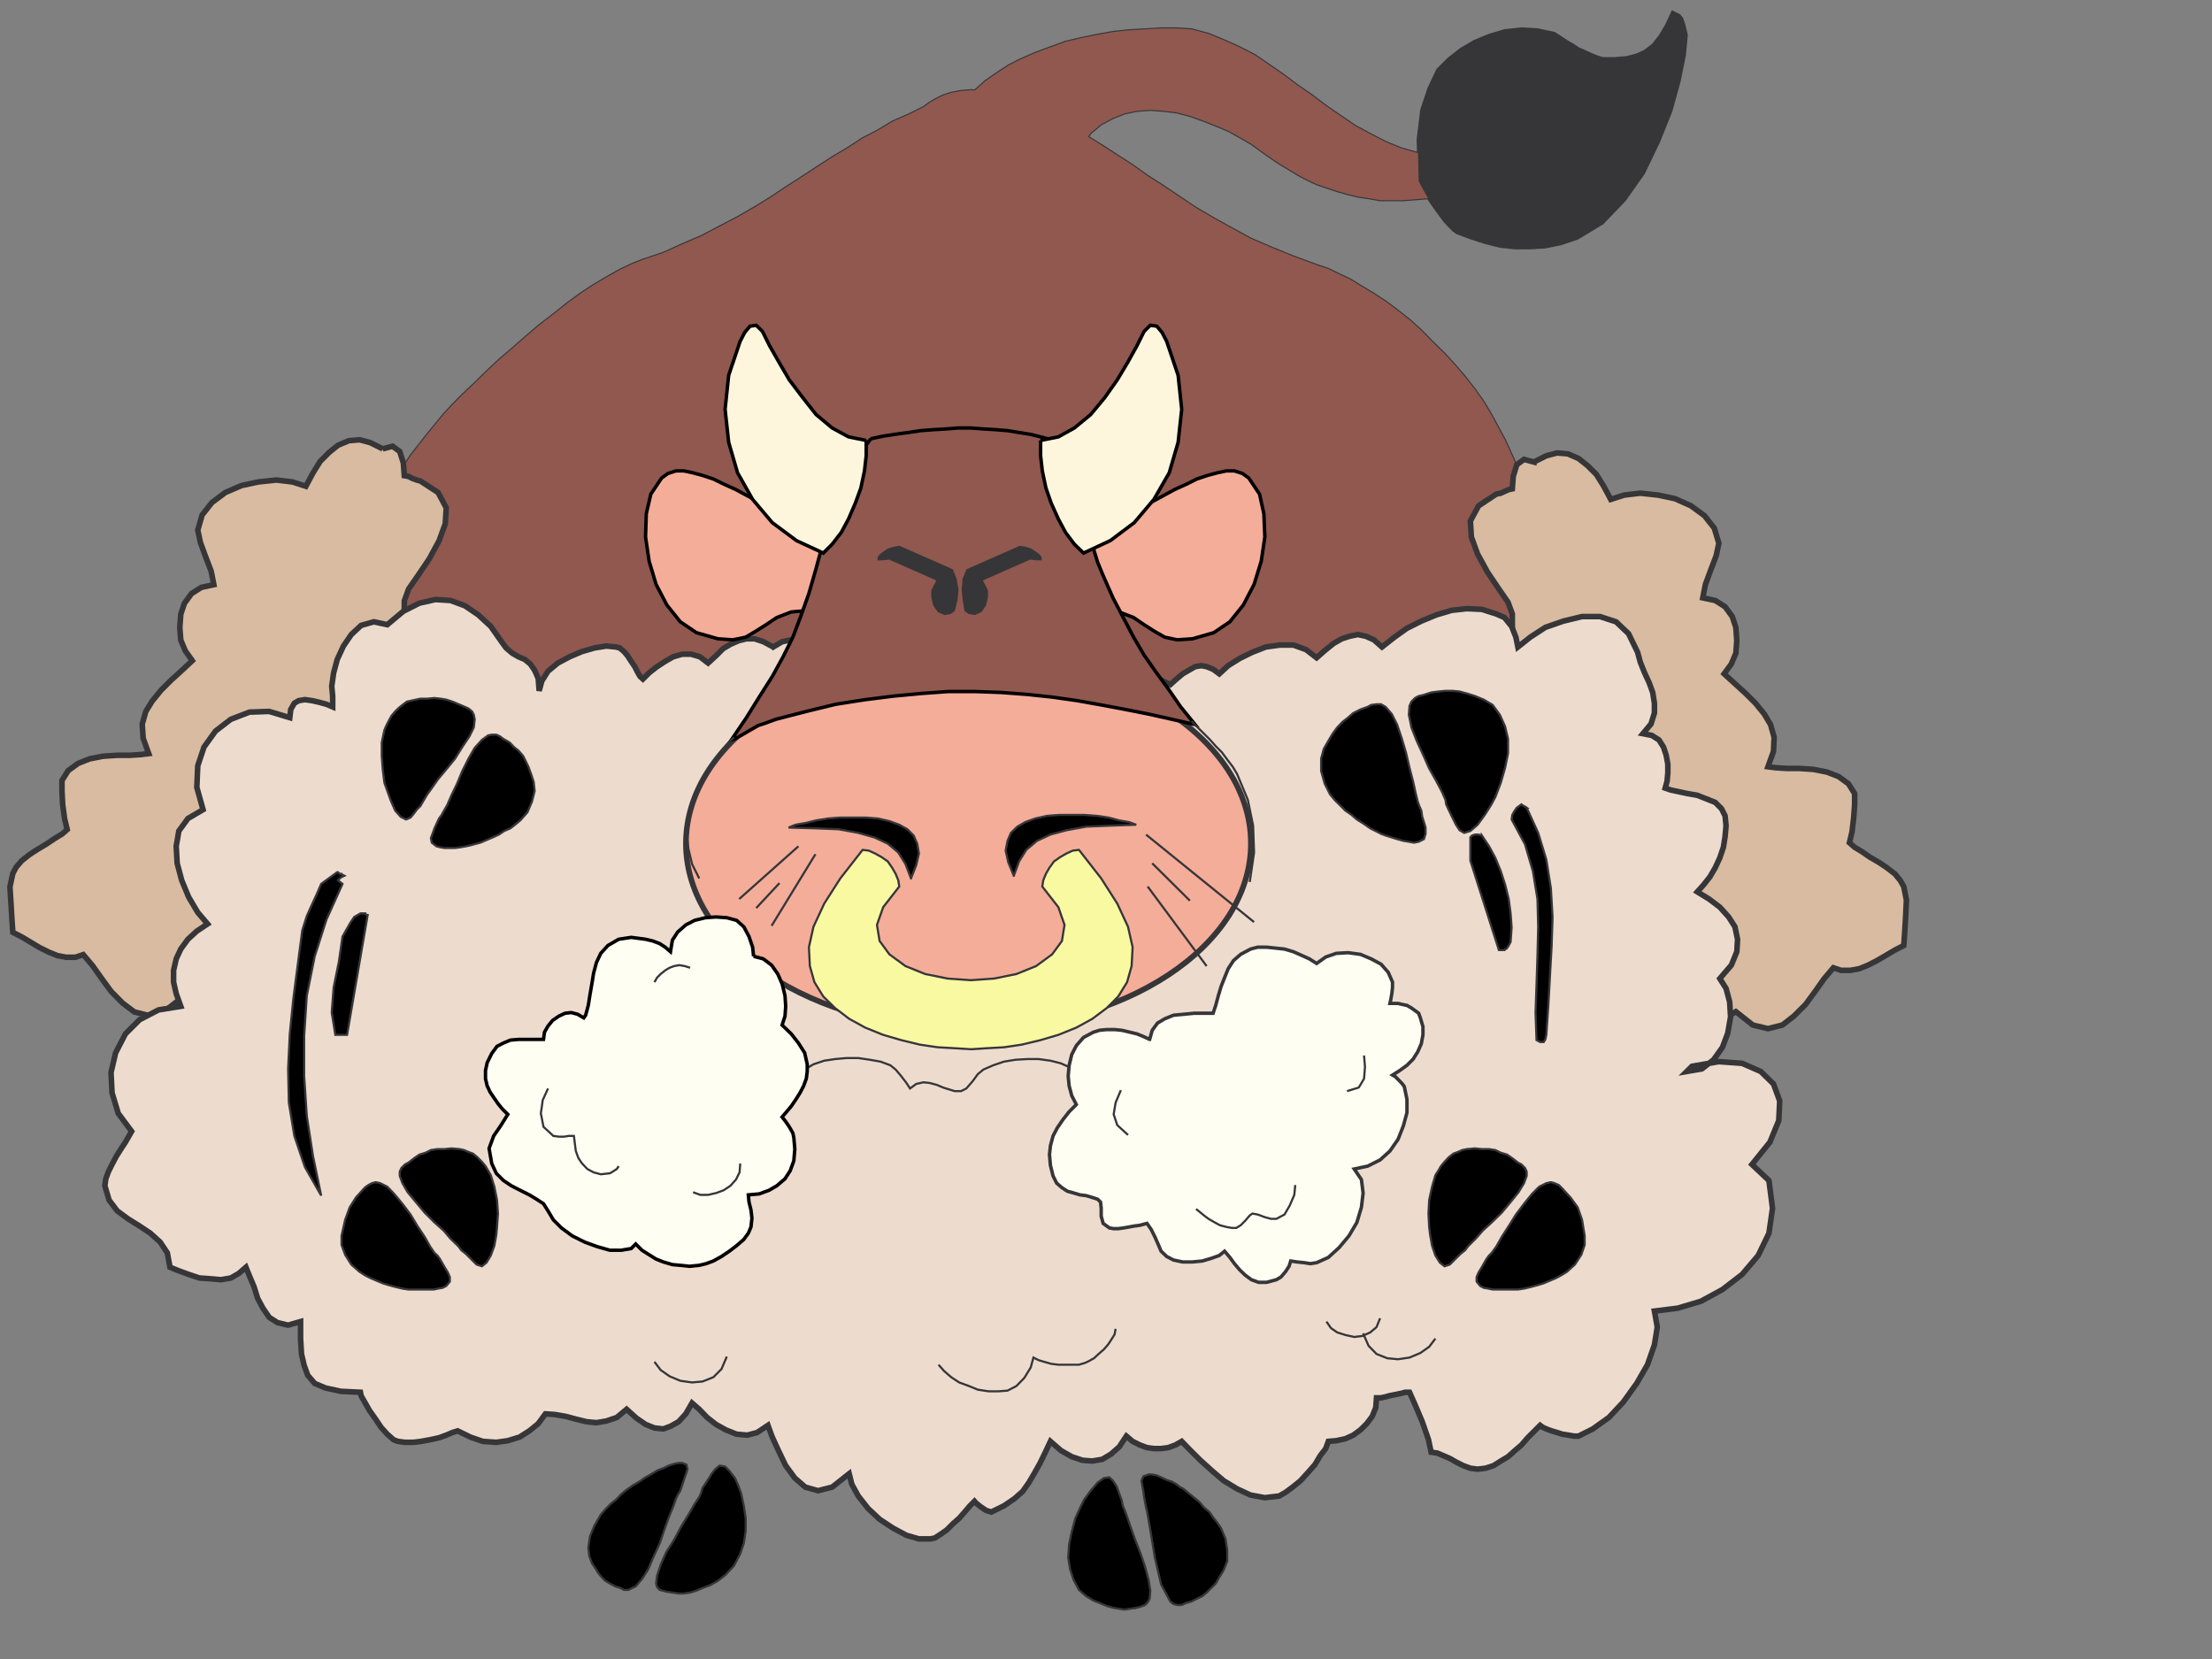 <?xml version="1.0"?><svg width="640" height="480" xmlns="http://www.w3.org/2000/svg">
 <rect width="100%" height="100%" fill="#808080" stroke="none"/>
 <g display="inline">
  <title>Layer 3</title>
  <path fill="none" stroke="#363639" stroke-width="0.62" stroke-miterlimit="4" id="path7363" d="m416.617,56.603l-3.588,0.765l-3.409,0.273l-3.592,0.275l-6.723,0l-3.116,-0.548l-3.333,-0.491l-3.121,-0.765l-2.843,-0.827l-3.116,-1.038l-2.843,-0.976l-2.841,-1.314l-2.843,-1.529l-2.568,-1.592l-2.568,-1.524l-2.631,-1.804l-2.563,-1.804l-2.846,-2.082l-3.116,-1.799l-3.333,-1.866l-3.607,-1.529l-3.882,-1.529l-3.664,-1.314l-3.885,-1.038l-3.882,-0.491l-3.881,-0.273l-3.881,0.273l-3.607,0.765l-3.318,1.314l-3.405,1.804l-3.045,2.568l-2.645,3.333l-33.332,-12.899l2.568,-2.843l2.841,-2.553l3.395,-2.371l3.607,-2.351l3.606,-1.804l4.155,-1.802l4.16,-1.53l4.372,-1.587l4.352,-1.038l4.723,-0.968l4.646,-0.836l4.645,-0.491l4.632,-0.273l4.372,-0.275l4.723,0l4.357,0.275l4.92,1.312l4.371,1.804l4.646,2.077l4.433,2.295l4.155,2.841l4.099,2.843l4.155,3.116l4.155,2.848l4.097,3.116l4.16,2.841l4.155,2.843l4.371,2.351l4.43,2.294l4.372,1.804l4.645,1.314l4.632,0.765l2.077,11.648z"/>
  <path fill="none" stroke="#363639" stroke-width="0.62" stroke-miterlimit="4" id="path7367" d="m390.288,206.038l4.097,-0.198l3.881,-0.273l3.593,-0.765l3.679,-0.842l3.607,-0.962l3.318,-1.314l3.117,-1.332l3.409,-1.514l3.04,-1.602l3.121,-1.804l3.116,-1.802l3.131,-1.516l3.122,-1.804l2.841,-1.804l3.04,-1.88l3.116,-1.511l1.044,-9.017l0.485,-8.805l-0.485,-8.31l-1.319,-8.252l-1.802,-8.041l-2.568,-7.767l-3.391,-7.488l-3.882,-7.213l-2.294,-3.882l-2.553,-3.592l-2.843,-3.679l-2.841,-3.318l-3.116,-3.41l-3.41,-3.313l-3.04,-3.136l-3.396,-3.116l-3.606,-2.843l-3.391,-2.553l-3.607,-2.366l-3.333,-2.006l-3.391,-2.078l-3.333,-1.587l-3.116,-1.529l-3.121,-1.039l-6.998,-2.567l-6.449,-2.631l-5.964,-2.568l-5.684,-3.116l-5.136,-2.843l-5.194,-3.058l-4.645,-3.117l-4.632,-3.116l-4.448,-2.841l-4.357,-3.122l-4.444,-2.841l-4.357,-2.843l-4.174,-2.568l-4.632,-2.568l-4.367,-2.351l-4.925,-2.077l-2.351,-1.039l-2.077,-1.039l-2.02,-1.043l-2.078,-1.039l-2.351,-0.76l-2.568,-0.766l-3.121,-0.49l-3.328,-0.275l-3.121,0.275l-2.568,0.49l-2.352,0.766l-2.078,1.038l-1.804,1.039l-1.802,1.312l-2.078,1.039l-2.082,1.039l-4.646,2.02l-4.367,2.625l-4.433,2.295l-4.372,2.841l-4.43,2.631l-4.371,2.843l-4.357,2.841l-4.449,2.843l-4.645,3.116l-4.632,2.843l-4.92,2.841l-4.92,2.568l-5.411,2.843l-5.472,2.356l-5.684,2.568l-6.175,2.077l-3.116,1.251l-3.333,1.592l-3.67,2.077l-3.881,2.295l-3.881,2.553l-3.882,2.842l-3.885,3.117l-4.092,3.131l-3.881,3.318l-3.887,3.41l-3.881,3.313l-3.607,3.396l-3.391,3.328l-3.318,3.121l-2.841,2.843l-2.646,2.841l-5.117,6.233l-4.646,5.962l-4.16,6.45l-3.405,6.449l-2.28,7.003l-1.606,7.213l-0.197,8.036l0.765,8.806l7.488,7.213l6.709,6.232l6.252,4.921l5.396,4.083l4.645,3.409l4.448,2.275l3.589,1.88l3.121,1.236l2.568,0.765l2.289,0.275l1.866,0.293l1.255,-0.293l1.039,-0.275l0.76,-0.485l0.279,-0.279l0.273,0l230.408,-1.038z"/>
  <path fill="#000000" stroke="#363639" stroke-width="0.62" stroke-miterlimit="4" id="path7383" d="m410.461,52.443l-0.278,-12.134l1.044,-8.526l2.077,-6.238l2.568,-5.41l3.116,-3.117l3.607,-2.842l3.881,-2.28l4.357,-1.804l4.449,-1.327l4.92,-0.548l4.63,0.275l4.921,1.038l2.019,1.327l1.587,1.039l1.804,1.044l1.529,1.039l1.804,0.765l1.587,0.745l1.804,0.765l1.804,0.568l3.607,0l3.394,-0.293l2.843,-0.746l2.294,-1.038l2.352,-1.804l2.078,-2.646l1.804,-3.043l1.804,-3.882l2.077,1.039l0.765,0.966l0.553,1.602l0.765,3.116l-0.553,5.887l-1.529,7.564l-2.352,8.512l-3.607,9.017l-4.372,9.08l-5.472,7.762l-6.449,6.723l-7.215,4.372l-4.703,1.592l-4.65,0.976l-4.646,0.273l-4.155,0l-4.371,-0.485l-4.155,-1.039l-4.084,-1.317l-4.155,-1.529l-1.053,-0.761l-1.319,-1.317l-1.235,-1.312l-1.333,-1.804l-1.509,-2.078l-1.607,-2.294l-1.509,-2.631l-1.53,-2.842z"/>
  <path fill="#90584e" fill-rule="nonzero" id="path7361" d="m416.617,56.603l-3.588,0.765l-3.409,0.273l-3.592,0.275l-6.723,0l-3.116,-0.548l-3.333,-0.491l-3.121,-0.765l-2.843,-0.827l-3.116,-1.038l-2.843,-0.976l-2.841,-1.314l-2.843,-1.529l-2.568,-1.592l-2.568,-1.524l-2.631,-1.804l-2.563,-1.804l-2.846,-2.082l-3.116,-1.799l-3.333,-1.866l-3.607,-1.529l-3.882,-1.529l-3.664,-1.314l-3.885,-1.038l-3.882,-0.491l-3.881,-0.273l-3.881,0.273l-3.607,0.765l-3.318,1.314l-3.405,1.804l-3.045,2.568l-2.645,3.333l-33.332,-12.899l2.568,-2.843l2.841,-2.553l3.395,-2.371l3.607,-2.351l3.606,-1.804l4.155,-1.802l4.16,-1.53l4.372,-1.587l4.352,-1.038l4.723,-0.968l4.646,-0.836l4.645,-0.491l4.632,-0.273l4.372,-0.275l4.723,0l4.357,0.275l4.92,1.312l4.371,1.804l4.646,2.077l4.433,2.295l4.155,2.841l4.099,2.843l4.155,3.116l4.155,2.848l4.097,3.116l4.16,2.841l4.155,2.843l4.371,2.351l4.43,2.294l4.372,1.804l4.645,1.314l4.632,0.765l2.077,11.648"/>
  <path fill="#90584e" fill-rule="nonzero" id="path7365" d="m390.288,206.038l4.097,-0.198l3.881,-0.273l3.593,-0.765l3.679,-0.842l3.607,-0.962l3.318,-1.314l3.117,-1.332l3.409,-1.514l3.04,-1.602l3.121,-1.804l3.116,-1.802l3.131,-1.516l3.122,-1.804l2.841,-1.804l3.04,-1.88l3.116,-1.511l1.044,-9.017l0.485,-8.805l-0.485,-8.31l-1.319,-8.252l-1.802,-8.041l-2.568,-7.767l-3.391,-7.488l-3.882,-7.213l-2.294,-3.882l-2.553,-3.592l-2.843,-3.679l-2.841,-3.318l-3.116,-3.41l-3.41,-3.313l-3.04,-3.136l-3.396,-3.116l-3.606,-2.843l-3.391,-2.553l-3.607,-2.366l-3.333,-2.006l-3.391,-2.078l-3.333,-1.587l-3.116,-1.529l-3.121,-1.039l-6.998,-2.567l-6.449,-2.631l-5.964,-2.568l-5.684,-3.116l-5.136,-2.843l-5.194,-3.058l-4.645,-3.117l-4.632,-3.116l-4.448,-2.841l-4.357,-3.122l-4.444,-2.841l-4.357,-2.843l-4.174,-2.568l-4.632,-2.568l-4.367,-2.351l-4.925,-2.077l-2.351,-1.039l-2.077,-1.039l-2.02,-1.043l-2.078,-1.039l-2.351,-0.76l-2.568,-0.766l-3.121,-0.49l-3.328,-0.275l-3.121,0.275l-2.568,0.49l-2.352,0.766l-2.078,1.038l-1.804,1.039l-1.802,1.312l-2.078,1.039l-2.082,1.039l-4.646,2.02l-4.367,2.625l-4.433,2.295l-4.372,2.841l-4.43,2.631l-4.371,2.843l-4.357,2.841l-4.449,2.843l-4.645,3.116l-4.632,2.843l-4.92,2.841l-4.92,2.568l-5.411,2.843l-5.472,2.356l-5.684,2.568l-6.175,2.077l-3.116,1.251l-3.333,1.592l-3.67,2.077l-3.881,2.295l-3.881,2.553l-3.882,2.842l-3.885,3.117l-4.092,3.131l-3.881,3.318l-3.887,3.41l-3.881,3.313l-3.607,3.396l-3.391,3.328l-3.318,3.121l-2.841,2.843l-2.646,2.841l-5.117,6.233l-4.646,5.962l-4.16,6.45l-3.405,6.449l-2.28,7.003l-1.606,7.213l-0.197,8.036l0.765,8.806l7.488,7.213l6.709,6.232l6.252,4.921l5.396,4.083l4.645,3.409l4.448,2.275l3.589,1.88l3.121,1.236l2.568,0.765l2.289,0.275l1.866,0.293l1.255,-0.293l1.039,-0.275l0.76,-0.485l0.279,-0.279l0.273,0l230.408,-1.038"/>
  <path fill="#363639" fill-rule="nonzero" id="path7381" d="m410.461,52.443l-0.278,-12.134l1.044,-8.526l2.077,-6.238l2.568,-5.41l3.116,-3.117l3.607,-2.842l3.881,-2.28l4.357,-1.804l4.449,-1.327l4.92,-0.548l4.63,0.275l4.921,1.038l2.019,1.327l1.587,1.039l1.804,1.044l1.529,1.039l1.804,0.765l1.587,0.745l1.804,0.765l1.804,0.568l3.607,0l3.394,-0.293l2.843,-0.746l2.294,-1.038l2.352,-1.804l2.078,-2.646l1.804,-3.043l1.804,-3.882l2.077,1.039l0.765,0.966l0.553,1.602l0.765,3.116l-0.553,5.887l-1.529,7.564l-2.352,8.512l-3.607,9.017l-4.372,9.08l-5.472,7.762l-6.449,6.723l-7.215,4.372l-4.703,1.592l-4.65,0.976l-4.646,0.273l-4.155,0l-4.371,-0.485l-4.155,-1.039l-4.084,-1.317l-4.155,-1.529l-1.053,-0.761l-1.319,-1.317l-1.235,-1.312l-1.333,-1.804l-1.509,-2.078l-1.607,-2.294l-1.509,-2.631l-1.53,-2.842"/>
  <path fill="none" stroke="#363639" stroke-width="0.62" stroke-miterlimit="4" id="path7493" d="m251.928,126.95l3.607,-0.765l3.606,-0.553l3.607,-0.485l3.669,-0.554l3.607,-0.273l3.607,-0.212l3.607,-0.279l3.669,0l3.607,0.279l3.606,0.212l3.391,0.273l3.333,0.554l3.117,0.485l3.116,0.765l2.846,0.765l2.843,1.039l1.529,3.669l1.511,4.646l1.605,5.136l1.511,5.472l1.607,5.406l1.529,5.198l1.509,4.92l1.607,3.882l2.843,6.449l3.116,5.964l2.846,5.41l3.04,5.194l3.396,4.848l3.607,4.92l3.601,5.213l4.16,5.117l-6.723,-1.529l-6.727,-1.509l-6.723,-1.332l-6.998,-1.314l-6.925,-1.236l-7.276,-1.039l-7.215,-0.765l-7.549,-0.568l-7.488,-0.273l-7.762,0l-7.767,0.563l-7.973,0.75l-8.315,1.039l-8.527,1.332l-8.532,2.077l-8.8,2.275l-2.843,1.044l-2.279,0.76l-1.804,1.044l-1.804,1.038l-1.312,0.765l-1.327,0.761l-0.751,0.278l-0.765,0.275l4.357,-6.435l3.882,-6.252l3.606,-5.669l3.116,-5.684l2.843,-5.685l2.356,-6.237l2.29,-6.449l2.077,-7.215l1.044,-3.881l1.6,-4.645l1.79,-5.194l2.092,-5.689l2.006,-5.411l2.351,-4.92l2.568,-4.435l2.352,-3.328z"/>
  <path fill="none" stroke="#363639" stroke-width="0.62" stroke-miterlimit="4" id="path7497" d="m250.615,127.437l-5.123,-1.039l-4.718,-2.568l-4.65,-3.881l-3.881,-4.92l-3.882,-5.122l-3.038,-5.209l-2.646,-4.632l-2.077,-4.174l-1.804,-1.789l-1.804,0.278l-1.516,1.804l-1.327,2.548l-3.318,9.844l-1.039,9.859l1.039,9.551l2.568,8.801l4.357,7.703l5.684,6.723l6.998,5.199l7.766,3.607l2.568,-2.568l2.626,-3.396l2.092,-3.881l2.006,-4.646l1.587,-4.372l1.039,-4.92l0.491,-4.372l0,-4.433z"/>
  <path fill="none" stroke="#363639" stroke-width="0.62" stroke-miterlimit="4" id="path7501" d="m240.559,152.809l-3.391,-0.553l-3.319,-1.039l-3.684,-1.038l-3.333,-1.53l-3.588,-1.524l-3.607,-1.809l-3.394,-1.86l-3.333,-1.804l-3.391,-1.529l-3.122,-1.53l-3.13,-1.038l-2.843,-0.765l-2.553,-0.549l-2.295,0l-2.351,0.765l-1.804,1.314l-3.116,4.645l-1.317,5.684l-0.212,6.728l1.039,6.998l2.019,6.723l3.117,5.962l3.881,4.843l4.645,3.136l6.238,1.784l4.352,0.293l3.684,-0.765l3.045,-1.802l2.841,-1.804l3.117,-2.078l4.174,-1.607l5.118,-0.475l1.88,-5.684l1.804,-5.959l1.514,-6.175l1.314,-5.959z"/>
  <path fill="none" stroke="#363639" stroke-width="0.62" stroke-miterlimit="4" id="path7505" d="m312.176,152.809l3.391,-0.553l3.333,-1.039l3.592,-1.038l3.405,-1.53l3.592,-1.524l3.607,-1.809l3.409,-1.86l3.314,-1.804l3.394,-1.529l3.059,-1.53l3.116,-1.038l2.843,-0.765l2.63,-0.549l2.29,0l2.356,0.765l1.804,1.314l3.116,4.645l1.25,5.684l0.279,6.728l-1.039,6.998l-2.082,6.723l-3.116,5.962l-3.882,4.843l-4.645,3.136l-6.175,1.784l-4.433,0.293l-3.607,-0.765l-3.116,-1.802l-2.843,-1.804l-3.04,-2.078l-4.16,-1.607l-5.208,-0.475l-1.804,-5.684l-1.789,-5.959l-1.529,-6.175l-1.314,-5.959z"/>
  <path fill="none" stroke="#363639" stroke-width="0.62" stroke-miterlimit="4" id="path7509" d="m301.078,127.437l5.136,-1.039l4.63,-2.568l4.723,-3.881l4.084,-4.92l3.606,-5.122l3.117,-5.209l2.568,-4.632l2.077,-4.174l1.804,-1.789l1.88,0.278l1.511,1.804l1.332,2.548l3.318,9.844l1.039,9.859l-1.039,9.551l-2.568,8.801l-4.433,7.703l-5.684,6.723l-6.925,5.199l-7.762,3.607l-2.646,-2.568l-2.548,-3.396l-2.082,-3.881l-2.093,-4.646l-1.514,-4.372l-1.039,-4.92l-0.49,-4.372l0,-4.433z"/>
 </g>
 <g display="inline">
  <title>Layer 4</title>
  <path fill="#d8bba0" stroke="#363639" stroke-width="1.62" stroke-miterlimit="4" id="path7371" d="m443.795,133.674l3.606,-1.804l3.117,-0.826l3.116,0.273l3.058,1.319l2.626,2.077l2.568,2.568l2.082,3.333l2.078,3.881l3.881,-1.255l4.646,-0.548l5.136,0.548l4.92,1.039l4.645,2.082l3.881,2.843l2.843,3.606l1.317,4.367l-0.765,3.607l-1.592,4.16l-1.529,4.155l-0.76,3.881l3.607,0.765l2.841,1.804l2.078,2.843l1.038,3.121l0.275,3.881l-0.275,3.607l-1.312,3.116l-2.082,2.843l3.121,2.841l3.116,2.843l2.843,2.828l2.553,3.136l1.804,3.038l1.038,3.685l-0.197,4.083l-1.592,4.43l2.356,0.293l3.117,0.197l3.606,0l4.079,0.275l3.881,0.765l3.396,1.312l2.843,2.078l1.802,2.846l0,3.116l-0.273,3.819l-0.491,4.16l-0.745,3.116l1.509,1.314l2.078,1.255l2.294,1.587l2.631,1.529l2.289,1.53l2.356,1.802l1.525,1.866l1.038,1.804l0.765,3.881l-0.211,4.646l-0.275,4.645l-0.28,3.881l-2.563,1.319l-2.568,1.524l-2.63,1.529l-2.568,1.314l-2.55,1.038l-2.644,0.476l-2.568,0l-2.279,-0.75l-2.641,3.121l-2.553,3.607l-2.843,3.881l-3.409,3.391l-3.314,2.568l-4.16,1.038l-4.371,-1.038l-4.921,-3.882l-6.237,3.882l-6.449,0.273l-6.175,-2.352l-5.684,-4.939l-5.194,-5.958l-3.881,-6.71l-2.083,-6.723l-0.485,-5.9l0.765,-2.078l1.524,-3.396l1.592,-3.328l0.765,-2.356l-4.92,-2.843l-3.611,-3.606l-2.843,-4.372l-1.804,-4.92l-0.822,-4.92l0,-5.474l1.039,-5.135l1.804,-4.921l-2.02,-0.548l-2.899,-0.49l-3.333,-0.765l-3.319,-1.039l-3.404,-1.039l-2.843,-1.514l-2.553,-1.881l-1.607,-2.001l-1.804,-7.564l0.766,-7.964l1.038,-7.762l0,-6.723l-1.236,-3.394l-2.841,-4.098l-3.121,-4.645l-2.843,-5.194l-1.804,-4.92l-0.288,-4.645l2.366,-4.372l5.122,-3.396l1.312,-0.273l1.059,-0.491l1.236,-0.548l1.038,-0.217l0.275,-3.665l1.039,-3.333l2.082,-1.529l2.843,0.765z"/>
  <path fill="#d8bba0" stroke="#363639" stroke-width="1.62" stroke-miterlimit="4" id="path7375" d="m110.745,129.871l-3.607,-1.804l-3.116,-0.827l-3.121,0.275l-3.116,1.317l-2.568,2.077l-2.568,2.568l-2.078,3.333l-2.078,3.882l-3.881,-1.256l-4.646,-0.548l-5.199,0.548l-4.857,1.039l-4.708,2.02l-3.881,2.904l-2.842,3.607l-1.255,4.367l0.765,3.606l1.529,4.16l1.587,4.155l0.765,3.881l-3.607,0.766l-2.842,1.802l-2.078,2.843l-1.039,3.121l-0.279,3.882l0.279,3.606l1.313,3.116l2.015,2.843l-3.054,2.843l-3.116,2.841l-2.842,2.843l-2.554,3.121l-1.88,3.04l-1.039,3.684l0.274,4.078l1.606,4.435l-2.371,0.288l-3.116,0.202l-3.607,0l-4.16,0.275l-3.881,0.765l-3.314,1.314l-2.842,2.077l-1.804,2.843l0,3.058l0.197,3.881l0.563,4.16l0.75,3.117l-1.51,1.312l-2.082,1.255l-2.366,1.588l-2.554,1.529l-2.366,1.529l-2.28,1.804l-1.606,1.865l-0.962,1.804l-0.842,3.882l0.293,4.645l0.274,4.645l0.274,3.882l2.568,1.312l2.568,1.529l2.554,1.53l2.64,1.312l2.568,1.039l2.554,0.49l2.645,0l2.275,-0.765l2.645,3.116l2.554,3.607l2.842,3.886l3.333,3.391l3.39,2.568l4.174,1.039l4.352,-1.039l4.925,-3.881l6.175,3.881l6.507,0.275l6.175,-2.352l5.963,-4.92l4.92,-5.978l3.881,-6.709l2.078,-6.723l0.49,-5.901l-0.765,-2.078l-1.529,-3.394l-1.587,-3.333l-0.765,-2.353l4.92,-2.841l3.607,-3.607l2.842,-4.372l1.803,-4.92l0.765,-4.92l0,-5.472l-0.976,-5.136l-1.866,-4.92l2.078,-0.553l2.842,-0.486l3.395,-0.765l3.333,-1.039l3.39,-1.038l2.842,-1.516l2.568,-1.88l1.592,-2.001l1.803,-7.565l-0.567,-7.964l-1.236,-7.761l0,-6.723l1.236,-3.396l2.842,-4.097l3.136,-4.646l2.823,-5.193l1.804,-4.925l0.293,-4.646l-2.371,-4.428l-5.117,-3.333l-1.039,-0.275l-1.332,-0.491l-1.039,-0.548l-1.236,-0.217l-0.279,-3.669l-1.039,-3.328l-2.078,-1.529l-2.842,0.765z"/>
 </g>
 <g display="inline">
  <title>Layer 5</title>
  <path fill="#fffef3" fill-rule="nonzero" id="path7377" d="m223.717,187.195l-2.843,-1.529l-2.553,-0.842l-2.366,0l-2.279,0.568l-2.353,1.039l-2.097,1.236l-2.077,2.082l-2.275,2.092l-2.356,-1.802l-2.568,-0.766l-2.568,0l-2.626,0.766l-2.294,1.312l-2.351,1.529l-2.294,1.789l-1.804,1.804l-0.822,-0.75l-0.765,-1.327l-0.765,-1.516l-1.039,-1.529l-1.039,-1.602l-1.043,-1.241l-1.251,-1.038l-1.039,-0.275l-2.841,-0.275l-3.396,0.549l-3.607,1.038l-3.607,1.53l-3.389,1.802l-2.843,2.353l-1.804,2.841l-0.765,2.848l-0.279,-3.607l-1.038,-2.356l-1.251,-1.804l-1.592,-1.312l-1.804,-0.765l-1.804,-1.039l-1.802,-1.529l-1.314,-1.804l-3.116,-4.43l-3.607,-3.333l-3.881,-2.631l-4.16,-1.529l-4.372,-0.273l-4.631,1.038l-4.646,2.356l-4.646,3.882l-3.881,-0.842l-3.684,1.039l-2.842,2.645l-2.275,3.333l-1.803,3.882l-1.039,3.866l-0.553,3.882l0.274,2.841l0,3.136l-1.803,-0.765l-2.078,-0.568l-2.078,-0.472l-2.078,-0.293l-1.804,0.293l-1.255,0.746l-1.039,1.804l-0.274,2.37l-5.959,-1.804l-5.689,0.198l-5.41,2.077l-4.429,3.41l-3.333,4.63l-1.803,5.411l-0.274,6.237l1.804,6.45l-4.372,2.568l-2.631,3.606l-0.765,4.43l0.279,4.92l1.313,4.925l2.015,4.857l2.631,4.435l2.842,3.333l-3.116,2.077l-2.568,2.353l-2.078,2.841l-1.318,2.843l-0.76,3.318l0,3.41l0.76,3.313l1.318,3.684l-6.449,1.039l-5.473,2.843l-4.083,4.082l-2.842,5.487l-1.327,5.684l0.289,5.881l1.803,5.964l3.867,5.194l-0.75,1.312l-1.039,1.809l-1.327,2.015l-1.313,2.077l-1.241,2.356l-1.039,2.078l-0.765,2.077l-0.274,2.015l1.236,4.16l2.356,3.116l3.116,2.294l3.333,2.078l3.116,2.078l2.842,2.568l2.078,3.116l0.765,4.16l2.568,1.039l2.842,1.039l3.121,1.039l3.116,0.216l3.116,0.274l2.842,-0.491l2.294,-1.313l2.078,-1.803l1.039,2.568l1.318,3.116l1.039,3.333l1.525,2.828l1.808,2.64l2.352,1.529l3.116,0.75l3.607,-1.039l0,4.92l0.274,4.449l0.765,3.314l1.039,2.847l2.02,2.366l3.116,1.313l4.434,0.967l5.684,0.274l0.197,1.039l1.039,1.804l1.332,2.366l1.804,2.554l1.587,2.371l1.804,2.001l1.803,1.592l1.241,0.486l2.078,0.274l2.366,0l2.28,-0.274l2.645,-0.486l2.548,-0.553l2.097,-0.765l1.789,-0.765l1.524,-0.471l3.685,1.803l3.592,1.236l3.881,0.274l3.333,-0.471l3.396,-1.039l2.841,-1.803l2.563,-2.078l2.083,-2.842l2.841,0.197l3.117,0.548l2.841,0.765l3.117,0.765l2.846,0.274l2.843,-0.471l3.053,-1.039l2.843,-2.371l2.841,2.568l2.631,1.803l2.568,1.039l2.568,0.274l2.077,-0.765l2.353,-1.313l2.082,-2.275l1.804,-3.136l2.077,1.804l2.29,2.371l2.553,2.001l2.842,1.587l3.122,1.255l3.131,0.274l2.841,-0.765l3.116,-2.078l1.241,3.41l1.881,4.078l2.001,4.16l2.645,3.607l3.04,2.626l3.684,1.039l4.082,-1.039l4.92,-3.881l0.766,3.059l1.86,3.39l2.843,3.607l3.333,3.121l3.881,2.563l3.885,2.082l3.607,1.039l3.391,0l1.256,-0.279l1.587,-1.039l1.804,-1.25l1.802,-1.803l1.804,-1.592l1.592,-1.804l1.529,-1.803l1.314,-1.313l0.485,0.548l1.319,1.044l1.529,1.039l1.524,0.486l3.67,-1.803l3.058,-2.078l2.352,-2.078l1.804,-2.568l1.514,-2.568l1.602,-2.842l1.529,-3.116l1.592,-3.395l3.04,2.645l3.131,1.789l3.121,1.039l2.843,0.212l2.841,-0.486l2.555,-1.515l2.365,-2.092l2.078,-3.116l1.804,1.525l2.082,1.039l2.078,0.765l2.001,0.274l2.077,0l2.083,-0.274l2.077,-0.765l1.804,-1.039l2.568,2.645l2.843,2.828l3.389,3.054l3.333,2.847l3.882,2.352l3.881,1.803l4.16,0.765l4.155,-0.491l1.804,-1.039l2.077,-1.529l2.295,-1.861l2.077,-2.294l2.078,-2.352l1.529,-2.568l1.592,-2.082l0.765,-2.078l2.289,-0.197l2.631,-0.567l2.289,-1.039l2.083,-1.529l1.804,-1.784l1.587,-2.097l1.038,-2.549l0.217,-2.842l1.314,0l1.312,-0.279l0.966,-0.289l1.327,-0.274l1.039,-0.202l1.312,-0.274l1.044,-0.289l1.236,0l1.607,3.607l2.077,4.92l1.804,5.199l0.765,3.607l1.804,0.274l1.804,0.765l1.784,0.765l1.804,1.039l2.082,1.039l2.078,0.765l2.092,0.274l2.28,-0.274l2.352,-0.765l2.077,-1.318l2.097,-1.25l2.001,-1.789l1.881,-1.606l1.789,-2.078l1.804,-1.803l1.804,-1.803l0.765,0.568l1.038,0.471l1.525,0.567l1.592,0.471l1.529,0.491l1.804,0.274l1.587,0.279l1.255,0l4.155,-2.082l4.646,-3.314l4.16,-4.448l3.881,-5.396l3.116,-5.41l2.02,-5.761l0.822,-5.122l-0.822,-4.646l6.723,-0.837l6.723,-2.005l6.237,-3.39l5.684,-4.372l4.646,-5.473l3.116,-6.449l1.039,-7.214l-1.039,-8.036l-4.92,-4.646l5.199,-6.449l2.563,-6.237l0.278,-5.684l-1.804,-4.925l-3.684,-3.607l-5.396,-2.352l-6.723,-0.491l-7.766,1.332l-1.525,1.511l4.367,-0.746l3.396,-2.645l2.568,-3.607l1.529,-4.082l0.822,-4.723l-0.273,-4.352l-1.039,-3.882l-1.804,-2.841l3.333,-3.885l1.587,-3.882l0.217,-3.606l-0.765,-3.607l-1.804,-2.843l-2.568,-2.842l-3.116,-2.351l-3.396,-2.083l1.866,-2.077l1.802,-2.29l1.53,-2.63l1.312,-2.843l1.039,-3.058l0.49,-3.117l0.275,-3.116l-0.275,-2.843l-1.039,-2.082l-1.802,-1.804l-2.568,-1.039l-2.631,-1.038l-2.843,-0.486l-2.568,-0.553l-2.294,-0.49l-1.587,-0.549l0.548,-2.001l0.217,-2.371l0,-2.568l-0.49,-2.625l-0.765,-2.295l-1.314,-2.077l-2.077,-1.314l-2.568,-0.49l2.352,-2.828l0.981,-3.136l0,-2.841l-0.491,-3.117l-1.038,-2.841l-1.314,-2.843l-1.255,-3.116l-0.765,-2.843l-2.631,-5.395l-3.602,-3.41l-4.65,-1.514l-5.194,0l-5.411,1.317l-5.198,1.804l-4.367,2.841l-3.592,2.843l-0.568,-2.843l-1.236,-3.116l-2.077,-2.568l-2.371,-1.039l-4.155,-1.317l-4.372,-0.212l-4.357,0.486l-4.448,1.317l-4.352,1.804l-4.16,2.077l-3.607,2.568l-3.607,2.843l-2.352,-2.078l-2.356,-1.038l-2.289,-0.491l-2.356,0.491l-2.29,0.745l-2.356,1.332l-2.568,2.078l-2.352,2.077l-3.058,-2.352l-3.665,-1.332l-3.881,0l-4.097,0.568l-3.882,1.514l-3.669,1.799l-3.333,2.083l-2.568,2.366l-1.804,-1.327l-1.861,-0.751l-1.529,-0.288l-1.804,0.288l-1.804,1.039l-1.802,1.039l-1.789,1.514l-1.804,1.607l-2.646,-1.319l-3.313,-1.529l-3.684,-1.6l-3.809,-1.516l-4.155,-1.312l-3.881,-1.054l-3.607,-0.75l-3.396,-0.289l-1.251,0.289l-1.312,0.75l-1.804,1.054l-1.804,1.038l-1.592,1.039l-1.802,1.039l-1.53,0.75l-1.312,0.289l-2.294,-0.765l-2.353,-0.837l-2.356,-0.765l-2.289,-0.476l-2.568,-0.275l-2.351,0.275l-2.356,1.039l-2.294,1.804l-2.078,-2.366l-2.841,-1.516l-3.391,-0.765l-3.607,0l-3.886,0.491l-3.328,1.038l-3.396,1.516l-2.568,1.602l-1.039,-3.607l-2.843,-2.843l-4.357,-2.077l-4.933,-1.314l-5.199,-0.49l-4.92,0.197l-4.155,0.842l-2.568,1.529"/>
  <path fill="#eddcce" stroke="#363639" stroke-width="1.62" stroke-miterlimit="4" id="path7379" d="m223.717,187.195l-2.843,-1.529l-2.553,-0.842l-2.366,0l-2.279,0.568l-2.353,1.039l-2.097,1.236l-2.077,2.082l-2.275,2.092l-2.356,-1.802l-2.568,-0.766l-2.568,0l-2.626,0.766l-2.294,1.312l-2.351,1.529l-2.294,1.789l-1.804,1.804l-0.822,-0.75l-0.765,-1.327l-0.765,-1.516l-1.039,-1.529l-1.039,-1.602l-1.043,-1.241l-1.251,-1.038l-1.039,-0.275l-2.841,-0.275l-3.396,0.549l-3.607,1.038l-3.607,1.53l-3.389,1.802l-2.843,2.353l-1.804,2.841l-0.765,2.848l-0.279,-3.607l-1.038,-2.356l-1.251,-1.804l-1.592,-1.312l-1.804,-0.765l-1.804,-1.039l-1.802,-1.529l-1.314,-1.804l-3.116,-4.43l-3.607,-3.333l-3.881,-2.631l-4.16,-1.529l-4.372,-0.273l-4.631,1.038l-4.646,2.356l-4.646,3.882l-3.881,-0.842l-3.684,1.039l-2.842,2.645l-2.275,3.333l-1.803,3.882l-1.039,3.866l-0.553,3.882l0.274,2.841l0,3.136l-1.803,-0.765l-2.078,-0.568l-2.078,-0.472l-2.078,-0.293l-1.804,0.293l-1.255,0.746l-1.039,1.804l-0.274,2.37l-5.959,-1.804l-5.689,0.198l-5.41,2.077l-4.429,3.41l-3.333,4.63l-1.803,5.411l-0.274,6.237l1.804,6.45l-4.372,2.568l-2.631,3.606l-0.765,4.43l0.279,4.92l1.313,4.925l2.015,4.857l2.631,4.435l2.842,3.333l-3.116,2.077l-2.568,2.353l-2.078,2.841l-1.318,2.843l-0.76,3.318l0,3.41l0.76,3.313l1.318,3.684l-6.449,1.039l-5.473,2.843l-4.083,4.082l-2.842,5.487l-1.327,5.684l0.289,5.881l1.803,5.964l3.867,5.194l-0.75,1.312l-1.039,1.809l-1.327,2.015l-1.313,2.077l-1.241,2.356l-1.039,2.078l-0.765,2.077l-0.274,2.015l1.236,4.16l2.356,3.116l3.116,2.294l3.333,2.078l3.116,2.078l2.842,2.568l2.078,3.116l0.765,4.16l2.568,1.039l2.842,1.039l3.121,1.039l3.116,0.216l3.116,0.274l2.842,-0.491l2.294,-1.313l2.078,-1.803l1.039,2.568l1.318,3.116l1.039,3.333l1.525,2.828l1.808,2.64l2.352,1.529l3.116,0.75l3.607,-1.039l0,4.92l0.274,4.449l0.765,3.314l1.039,2.847l2.02,2.366l3.116,1.313l4.434,0.967l5.684,0.274l0.197,1.039l1.039,1.804l1.332,2.366l1.804,2.554l1.587,2.371l1.804,2.001l1.803,1.592l1.241,0.486l2.078,0.274l2.366,0l2.28,-0.274l2.645,-0.486l2.548,-0.553l2.097,-0.765l1.789,-0.765l1.524,-0.471l3.685,1.803l3.592,1.236l3.881,0.274l3.333,-0.471l3.396,-1.039l2.841,-1.803l2.563,-2.078l2.083,-2.842l2.841,0.197l3.117,0.548l2.841,0.765l3.117,0.765l2.846,0.274l2.843,-0.471l3.053,-1.039l2.843,-2.371l2.841,2.568l2.631,1.803l2.568,1.039l2.568,0.274l2.077,-0.765l2.353,-1.313l2.082,-2.275l1.804,-3.136l2.077,1.804l2.29,2.371l2.553,2.001l2.842,1.587l3.122,1.255l3.131,0.274l2.841,-0.765l3.116,-2.078l1.241,3.41l1.881,4.078l2.001,4.16l2.645,3.607l3.04,2.626l3.684,1.039l4.082,-1.039l4.92,-3.881l0.766,3.059l1.86,3.39l2.843,3.607l3.333,3.121l3.881,2.563l3.885,2.082l3.607,1.039l3.391,0l1.256,-0.279l1.587,-1.039l1.804,-1.25l1.802,-1.803l1.804,-1.592l1.592,-1.804l1.529,-1.803l1.314,-1.313l0.485,0.548l1.319,1.044l1.529,1.039l1.524,0.486l3.67,-1.803l3.058,-2.078l2.352,-2.078l1.804,-2.568l1.514,-2.568l1.602,-2.842l1.529,-3.116l1.592,-3.395l3.04,2.645l3.131,1.789l3.121,1.039l2.843,0.212l2.841,-0.486l2.555,-1.515l2.365,-2.092l2.078,-3.116l1.804,1.525l2.082,1.039l2.078,0.765l2.001,0.274l2.077,0l2.083,-0.274l2.077,-0.765l1.804,-1.039l2.568,2.645l2.843,2.828l3.389,3.054l3.333,2.847l3.882,2.352l3.881,1.803l4.16,0.765l4.155,-0.491l1.804,-1.039l2.077,-1.529l2.295,-1.861l2.077,-2.294l2.078,-2.352l1.529,-2.568l1.592,-2.082l0.765,-2.078l2.289,-0.197l2.631,-0.567l2.289,-1.039l2.083,-1.529l1.804,-1.784l1.587,-2.097l1.038,-2.549l0.217,-2.842l1.314,0l1.312,-0.279l0.966,-0.289l1.327,-0.274l1.039,-0.202l1.312,-0.274l1.044,-0.289l1.236,0l1.607,3.607l2.077,4.92l1.804,5.199l0.765,3.607l1.804,0.274l1.804,0.765l1.784,0.765l1.804,1.039l2.082,1.039l2.078,0.765l2.092,0.274l2.28,-0.274l2.352,-0.765l2.077,-1.318l2.097,-1.25l2.001,-1.789l1.881,-1.606l1.789,-2.078l1.804,-1.803l1.804,-1.803l0.765,0.568l1.038,0.471l1.525,0.567l1.592,0.471l1.529,0.491l1.804,0.274l1.587,0.279l1.255,0l4.155,-2.082l4.646,-3.314l4.16,-4.448l3.881,-5.396l3.116,-5.41l2.02,-5.761l0.822,-5.122l-0.822,-4.646l6.723,-0.837l6.723,-2.005l6.237,-3.39l5.684,-4.372l4.646,-5.473l3.116,-6.449l1.039,-7.214l-1.039,-8.036l-4.92,-4.646l5.199,-6.449l2.563,-6.237l0.278,-5.684l-1.804,-4.925l-3.684,-3.607l-5.396,-2.352l-6.723,-0.491l-7.766,1.332l-1.525,1.511l4.367,-0.746l3.396,-2.645l2.568,-3.607l1.529,-4.082l0.822,-4.723l-0.273,-4.352l-1.039,-3.882l-1.804,-2.841l3.333,-3.885l1.587,-3.882l0.217,-3.606l-0.765,-3.607l-1.804,-2.843l-2.568,-2.842l-3.116,-2.351l-3.396,-2.083l1.866,-2.077l1.802,-2.29l1.53,-2.63l1.312,-2.843l1.039,-3.058l0.49,-3.117l0.275,-3.116l-0.275,-2.843l-1.039,-2.082l-1.802,-1.804l-2.568,-1.039l-2.631,-1.038l-2.843,-0.486l-2.568,-0.553l-2.294,-0.49l-1.587,-0.549l0.548,-2.001l0.217,-2.371l0,-2.568l-0.49,-2.625l-0.765,-2.295l-1.314,-2.077l-2.077,-1.314l-2.568,-0.49l2.352,-2.828l0.981,-3.136l0,-2.841l-0.491,-3.117l-1.038,-2.841l-1.314,-2.843l-1.255,-3.116l-0.765,-2.843l-2.631,-5.395l-3.602,-3.41l-4.65,-1.514l-5.194,0l-5.411,1.317l-5.198,1.804l-4.367,2.841l-3.592,2.843l-0.568,-2.843l-1.236,-3.116l-2.077,-2.568l-2.371,-1.039l-4.155,-1.317l-4.372,-0.212l-4.357,0.486l-4.448,1.317l-4.352,1.804l-4.16,2.077l-3.607,2.568l-3.607,2.843l-2.352,-2.078l-2.356,-1.038l-2.289,-0.491l-2.356,0.491l-2.29,0.745l-2.356,1.332l-2.568,2.078l-2.352,2.077l-3.058,-2.352l-3.665,-1.332l-3.881,0l-4.097,0.568l-3.882,1.514l-3.669,1.799l-3.333,2.083l-2.568,2.366l-1.804,-1.327l-1.861,-0.751l-1.529,-0.288l-1.804,0.288l-1.804,1.039l-1.802,1.039l-1.789,1.514l-1.804,1.607l-2.646,-1.319l-3.313,-1.529l-3.684,-1.6l-3.809,-1.516l-4.155,-1.312l-3.881,-1.054l-3.607,-0.75l-3.396,-0.289l-1.251,0.289l-1.312,0.75l-1.804,1.054l-1.804,1.038l-1.592,1.039l-1.802,1.039l-1.53,0.75l-1.312,0.289l-2.294,-0.765l-2.353,-0.837l-2.356,-0.765l-2.289,-0.476l-2.568,-0.275l-2.351,0.275l-2.356,1.039l-2.294,1.804l-2.078,-2.366l-2.841,-1.516l-3.391,-0.765l-3.607,0l-3.886,0.491l-3.328,1.038l-3.396,1.516l-2.568,1.602l-1.039,-3.607l-2.843,-2.843l-4.357,-2.077l-4.933,-1.314l-5.199,-0.49l-4.92,0.197l-4.155,0.842l-2.568,1.529z"/>
 </g>
 <g display="inline">
  <title>Layer 6</title>
  <ellipse ry="53.846" rx="81.731" id="svg_1" cy="244.038" cx="280.192" stroke-width="1.62" stroke="#363639" fill="#f4ad99"/>
 </g>
 <g display="inline">
  <title>Layer 1</title>
  <path fill="#f4ad99" fill-rule="nonzero" stroke="#000000" id="path7499" d="m240.559,152.809l-3.391,-0.553l-3.319,-1.039l-3.684,-1.038l-3.333,-1.53l-3.588,-1.524l-3.607,-1.809l-3.394,-1.86l-3.333,-1.804l-3.391,-1.529l-3.122,-1.53l-3.13,-1.038l-2.843,-0.765l-2.553,-0.549l-2.295,0l-2.351,0.765l-1.804,1.314l-3.116,4.645l-1.317,5.684l-0.212,6.728l1.039,6.998l2.019,6.723l3.117,5.962l3.881,4.843l4.645,3.136l6.238,1.784l4.352,0.293l3.684,-0.765l3.045,-1.802l2.841,-1.804l3.117,-2.078l4.174,-1.607l5.118,-0.475l1.88,-5.684l1.804,-5.959l1.514,-6.175l1.314,-5.959"/>
  <path fill="#f4ad99" fill-rule="nonzero" stroke="#000000" id="path7503" d="m312.176,152.809l3.391,-0.553l3.333,-1.039l3.592,-1.038l3.405,-1.53l3.592,-1.524l3.607,-1.809l3.409,-1.86l3.314,-1.804l3.394,-1.529l3.059,-1.53l3.116,-1.038l2.843,-0.765l2.63,-0.549l2.29,0l2.356,0.765l1.804,1.314l3.116,4.645l1.25,5.684l0.279,6.728l-1.039,6.998l-2.082,6.723l-3.116,5.962l-3.882,4.843l-4.645,3.136l-6.175,1.784l-4.433,0.293l-3.607,-0.765l-3.116,-1.802l-2.843,-1.804l-3.04,-2.078l-4.16,-1.607l-5.208,-0.475l-1.804,-5.684l-1.789,-5.959l-1.529,-6.175l-1.314,-5.959"/>
  <path fill="#363639" fill-rule="nonzero" id="path7385" d="m441.716,233.699l3.328,7.277l2.356,7.761l1.314,8.252l0.49,8.315l-0.278,8.527l-0.486,8.729l-0.476,8.603l-0.563,8.252l-0.278,1.314l-0.486,0.765l-1.038,0l-1.039,-0.563l-0.279,-7.964l0.279,-8.036l0.273,-8.257l0.212,-8.527l-0.212,-8.036l-1.317,-8.042l-2.275,-7.761l-3.881,-7.215l0.197,-1.317l0.554,-1.039l0.76,-1.039l1.332,-0.976l0.197,0.212l0.553,0.279l0.486,0.275l0.278,0.211"/>
  <path fill="#363639" fill-rule="nonzero" id="path7389" d="m428.756,241.741l2.077,3.116l1.804,3.333l1.587,3.881l1.256,3.882l1.039,4.16l0.548,4.155l0.293,4.097l-0.293,4.155l-0.548,1.038l-0.491,0.765l-0.745,0.554l-1.607,0l-8.252,-25.864l0,-6.723l0.49,-0.548l0.837,-0.275l1.039,0l0.966,0.275"/>
  <path fill="#363639" fill-rule="nonzero" id="path7393" d="m98.612,252.835l1.039,0.549l-1.039,0.49l-0.827,0.827l1.313,1.039l-4.646,10.329l-3.39,10.605l-2.294,11.373l-0.765,11.643l0,11.648l0.765,11.57l1.803,11.643l2.357,11.374l-4.708,-8.257l-3.059,-9.018l-1.587,-9.628l-0.216,-9.763l0.49,-10.132l1.039,-10.316l1.313,-10.056l1.255,-9.57l1.313,-4.155l1.529,-3.395l1.313,-2.843l1.318,-3.053l4.646,-3.396l0.212,0l0.274,0.275l0.274,0.215l0.279,0"/>
  <path fill="#363639" fill-rule="nonzero" id="path7397" d="m105.335,264.267l0.197,0l0.293,0.211l0.274,0.279l0.274,0l-5.959,34.659l-3.395,0l-1.039,-6.449l0.553,-7.276l1.525,-7.488l1.039,-7.215l1.318,-2.351l1.039,-1.804l1.039,-1.529l1.804,-1.038l1.039,0"/>
  <path fill="#363639" fill-rule="nonzero" id="path7401" d="m411.697,201.118l2.371,-0.766l2.078,-0.273l2.077,-0.197l2.001,0l2.083,0.197l2.077,0.563l2.366,0.75l2.553,1.039l2.568,1.529l2.078,2.843l1.529,3.395l0.841,3.606l0,4.155l-0.841,4.175l-1.256,4.352l-1.587,4.16l-1.241,2.289l-1.802,2.843l-2.078,2.846l-2.092,1.804l-1.789,0.549l-1.327,-0.766l-1.044,-1.587l-0.76,-1.529l-0.751,-1.529l-0.765,-1.592l-0.568,-1.251l-0.197,-1.312l-1.039,-2.356l-1.605,-3.04l-2.078,-3.684l-1.804,-4.082l-1.789,-3.882l-1.524,-3.881l-0.765,-3.684l0.197,-2.568l0.568,-1.236l1.039,-1.039l1.038,-0.568l1.236,-0.273"/>
  <path fill="#363639" fill-rule="nonzero" id="path7405" d="m395.697,204.527l-2.077,0.746l-2.083,1.038l-1.524,1.332l-1.592,1.236l-1.529,1.607l-1.312,1.789l-1.251,2.092l-1.317,2.28l-0.765,2.841l0,3.607l1.038,3.665l1.529,3.058l1.314,1.592l1.529,1.524l1.592,1.592l1.804,1.251l1.529,1.317l2.078,1.314l1.802,1.255l2.078,1.039l1.039,0.548l1.312,0.491l1.804,0.548l1.529,0.49l1.804,0.491l1.592,0.273l1.524,0.275l1.317,-0.275l1.53,-0.765l0.47,-1.529l0,-1.804l-0.47,-1.587l-0.491,-1.529l-0.273,-1.804l-0.568,-1.312l-0.476,-1.317l-0.563,-2.29l-0.75,-3.396l-1.054,-4.078l-1.039,-4.448l-1.241,-4.16l-1.312,-3.882l-1.529,-3.038l-1.804,-2.078l-1.312,-0.765l-1.314,0l-1.529,0.197l-1.039,0.568"/>
  <path fill="#363639" fill-rule="nonzero" id="path7409" d="m439.163,336.356l-1.607,-1.25l-1.529,-1.044l-1.804,-0.548l-1.587,-0.765l-1.804,-0.275l-2.077,0l-2.006,-0.212l-2.366,0.212l-1.317,0.275l-1.236,0.553l-1.327,0.485l-1.319,1.039l-1.235,1.317l-1.039,1.251l-0.765,1.317l-0.842,1.314l-0.962,3.332l-0.842,3.881l-0.197,3.881l0.197,3.881l0.289,2.357l0.553,3.054l0.962,2.842l1.312,2.078l1.333,1.044l1.509,-0.491l1.044,-1.039l1.053,-1.039l1.039,-1.039l1.312,-1.043l0.765,-1.039l0.751,-0.765l1.529,-1.524l2.078,-2.357l2.567,-2.352l2.92,-2.842l2.548,-3.059l2.294,-2.842l1.592,-2.626l0.765,-2.082l0,-1.251l-0.476,-1.039l-1.038,-1.039l-1.039,-0.553"/>
  <path fill="#363639" fill-rule="nonzero" id="path7413" d="m451.772,343.633l2.626,2.842l2.077,2.842l1.256,3.607l0.765,4.646l0,2.631l-0.981,2.842l-1.86,2.842l-2.295,2.078l-1.587,0.976l-1.529,0.827l-1.804,0.765l-1.804,0.765l-1.804,0.548l-1.802,0.491l-2.078,0.49l-1.789,0.274l-7.291,0l-1.236,-0.274l-1.332,-0.216l-1.039,-0.548l-1.038,-1.255l0,-1.313l0.563,-1.318l0.765,-1.25l0.75,-1.313l0.765,-1.318l0.765,-1.039l0.765,-0.765l1.314,-1.803l1.607,-2.842l2.001,-3.116l2.077,-3.333l2.356,-3.116l2.289,-2.842l2.083,-2.078l2.077,-1.039l1.314,-0.279l1.039,0.279l1.255,0.548l0.765,0.765"/>
  <path fill="#363639" fill-rule="nonzero" id="path7417" d="m145.669,213.804l1.799,1.039l1.256,1.312l1.312,1.054l1.319,1.514l0.765,1.53l0.76,1.587l0.765,2.077l0.765,2.294l0.275,2.631l-0.761,3.054l-1.317,3.121l-2.077,2.351l-1.256,1.039l-1.587,1.255l-1.804,0.765l-1.529,1.039l-1.804,0.822l-1.804,0.765l-1.789,0.765l-1.88,0.491l-0.962,0.273l-1.327,0.275l-1.516,0.275l-1.607,0.215l-3.116,0l-1.236,-0.215l-1.039,-0.275l-1.332,-1.039l-0.273,-1.312l0.568,-1.529l0.472,-1.314l0.566,-1.255l0.746,-1.587l0.765,-1.044l0.568,-1.039l1.039,-1.804l1.236,-2.841l1.605,-3.333l1.516,-3.665l1.804,-3.607l1.802,-3.116l2.078,-2.294l1.804,-1.314l1.039,-0.202l1.312,0l1.039,0.476l1.043,0.765"/>
  <path fill="#363639" fill-rule="nonzero" id="path7421" d="m134.512,204.527l-1.804,-0.765l-1.804,-0.765l-1.789,-0.568l-1.607,-0.275l-1.802,-0.197l-2.078,0.197l-2.001,0l-2.645,0.568l-1.241,0.275l-1.039,0.765l-1.313,1.039l-1.053,1.038l-1.039,1.236l-0.75,1.332l-0.765,1.511l-0.563,1.317l-0.765,3.607l0,3.881l0.289,3.882l0.476,3.881l0.837,2.356l1.039,2.843l1.241,2.842l1.601,1.804l1.529,0.765l1.318,-0.553l1.039,-1.251l0.765,-1.038l1.039,-1.039l0.765,-1.317l0.746,-1.251l0.49,-0.827l1.312,-1.804l1.804,-2.568l2.371,-2.841l2.548,-3.117l2.083,-3.333l2.077,-3.116l1.251,-2.553l0.278,-2.371l-0.278,-1.312l-0.486,-0.963l-1.038,-0.841l-1.039,-0.472"/>
  <path fill="#363639" fill-rule="nonzero" id="path7425" d="m118.218,336.356l1.606,-1.25l1.524,-1.044l1.79,-0.548l1.529,-0.765l1.88,-0.275l2.001,0l2.078,-0.212l2.37,0.212l1.236,0.275l1.319,0.553l1.312,0.485l1.256,1.039l1.312,1.317l1.039,1.251l0.765,1.317l0.765,1.314l1.039,3.332l0.765,3.881l0.273,3.881l-0.273,3.881l-0.217,2.357l-0.548,3.054l-1.039,2.842l-1.256,2.078l-1.312,1.044l-1.516,-0.491l-1.053,-1.039l-1.039,-1.039l-1.038,-1.039l-1.314,-1.043l-0.765,-1.039l-0.765,-0.765l-1.592,-1.524l-2.001,-2.357l-2.644,-2.352l-2.843,-2.842l-2.554,-3.059l-2.366,-2.842l-1.515,-2.626l-0.765,-2.082l0,-1.251l0.476,-1.039l1.039,-1.039l1.039,-0.553"/>
  <path fill="#363639" fill-rule="nonzero" id="path7429" d="m105.532,343.633l-2.549,2.842l-1.804,2.842l-1.318,3.607l-1.039,4.646l0,2.631l1.039,2.842l1.789,2.842l2.371,2.078l1.51,0.976l1.606,0.827l1.803,0.765l1.804,0.765l1.803,0.548l1.789,0.491l2.092,0.49l1.789,0.274l7.29,0l1.236,-0.274l1.314,-0.216l1.058,-0.548l1.039,-1.255l0,-1.313l-0.568,-1.318l-0.765,-1.25l-0.765,-1.313l-0.746,-1.318l-0.765,-1.039l-0.841,-0.765l-1.236,-1.803l-1.607,-2.842l-2.078,-3.116l-2.001,-3.333l-2.357,-3.116l-2.366,-2.842l-2.005,-2.078l-2.078,-1.039l-1.313,-0.279l-1.039,0.279l-1.039,0.548l-1.058,0.765"/>
  <path fill="#363639" fill-rule="nonzero" id="path7433" d="m328.942,465.146l-1.804,0.279l-1.804,0.274l-1.804,-0.274l-1.514,-0.279l-1.804,-0.486l-1.804,-0.765l-2.078,-0.827l-2.077,-1.25l-2.078,-1.808l-1.529,-2.842l-1.038,-3.116l-0.554,-3.39l0.279,-3.886l0.76,-3.602l1.044,-3.886l1.509,-3.328l1.039,-2.082l1.88,-2.568l2.001,-2.352l1.804,-1.313l1.607,-0.216l1.039,0.981l1.038,1.587l0.476,1.313l0.563,1.529l0.476,1.318l0.288,1.525l0.476,1.039l0.765,2.083l1.039,3.054l1.312,3.669l1.529,3.881l1.314,3.881l1.039,3.881l0.49,3.059l-0.197,2.352l-0.568,1.044l-0.765,0.76l-1.314,0.491l-1.038,0.274"/>
  <path fill="#363639" fill-rule="nonzero" id="path7437" d="m342.942,463.895l1.804,-0.553l1.529,-0.765l1.587,-0.76l1.255,-1.044l1.314,-1.313l1.312,-1.313l1.039,-1.803l1.255,-2.02l1.039,-2.626l0,-3.121l-0.49,-3.328l-1.314,-3.121l-1.038,-1.525l-1.256,-1.592l-1.039,-1.529l-1.587,-1.313l-1.255,-1.529l-1.587,-1.313l-1.53,-1.255l-1.591,-1.313l-0.963,-0.491l-1.038,-0.822l-1.328,-0.765l-1.514,-0.491l-1.607,-0.765l-1.236,-0.548l-1.332,-0.274l-1.038,0l-1.511,0.548l-0.568,1.255l0.275,1.587l0.293,1.529l0.197,1.587l0.275,1.529l0.293,1.529l0.275,1.039l0.962,5.473l1.312,7.978l1.804,7.762l2.646,4.92l0.962,0.765l1.039,0.274l1.317,0l1.039,-0.486"/>
  <path fill="#363639" fill-rule="nonzero" id="path7441" d="m192.737,460.5l1.804,0.274l1.804,0.279l1.529,0l1.804,-0.279l1.802,-0.548l1.79,-0.765l2.077,-0.765l2.371,-1.313l2.274,-1.803l2.371,-2.568l1.789,-3.391l1.054,-3.059l0.548,-3.669l0,-3.607l-0.548,-3.607l-0.765,-3.607l-0.765,-2.078l-1.039,-2.352l-1.607,-2.083l-1.236,-1.25l-1.605,-0.274l-1.236,1.039l-1.039,1.313l-0.765,1.255l-1.039,1.587l-0.841,1.255l-0.476,1.587l-0.486,1.039l-1.317,2.02l-1.804,3.116l-2.077,3.395l-2.078,3.881l-2.294,3.607l-1.587,3.607l-1.039,3.116l-0.275,2.294l0.275,1.039l0.765,0.822l0.822,0.216l1.039,0.274"/>
  <path fill="#363639" fill-rule="nonzero" id="path7445" d="m179.502,459.461l-1.524,-0.486l-1.53,-0.827l-1.317,-0.765l-1.039,-1.039l-1.038,-1.255l-0.766,-1.313l-1.038,-1.529l-0.765,-2.078l-0.275,-2.352l0.49,-3.333l1.314,-3.121l1.804,-3.116l1.312,-1.529l1.529,-1.587l1.592,-1.255l1.529,-1.587l1.525,-1.255l1.865,-1.313l1.804,-1.039l1.804,-1.255l1.039,-0.548l1.255,-0.765l1.314,-0.765l1.529,-0.548l1.587,-0.765l1.529,-0.491l1.314,-0.274l1.038,0l1.256,0.49l0.273,1.313l-0.485,1.529l-0.553,1.587l-0.491,1.529l-0.548,1.587l-0.765,1.255l-0.491,1.039l-0.822,2.357l-1.255,3.054l-1.312,3.669l-1.314,3.881l-1.804,3.881l-1.529,3.607l-1.804,2.842l-1.804,2.082l-1.038,0.486l-1.039,0.548l-1.317,0l-1.039,-0.548"/>
  <path fill="none" stroke="#363639" stroke-width="0.62" stroke-miterlimit="4" id="path7449" d="m271.553,394.86l1.587,1.804l2.078,1.803l2.294,1.515l2.843,1.039l2.568,1.053l3.116,0.476l2.846,0l2.626,-0.202l2.568,-1.327l2.295,-2.357l1.86,-3.039l0.765,-2.842l1.53,0.765l1.591,0.471l2.001,0.567l2.093,0.274l5.962,0l1.804,-0.548l1.039,-0.491l1.511,-0.842l1.332,-1.236l1.509,-1.313l1.319,-1.529l1.038,-1.606l0.765,-1.236l0.289,-1.592"/>
  <path fill="none" stroke="#363639" stroke-width="0.62" stroke-miterlimit="4" id="path7451" d="m189.346,394.018l1.804,2.371l2.568,1.804l3.116,1.313l3.396,0.476l3.04,-0.274l3.13,-1.241l2.358,-2.366l1.529,-3.592"/>
  <path fill="none" stroke="#363639" stroke-width="0.62" stroke-miterlimit="4" id="path7453" d="m415.305,387.295l-1.804,2.371l-2.553,1.803l-3.131,1.313l-3.318,0.491l-3.117,-0.293l-3.116,-1.236l-2.294,-2.357l-1.587,-3.607"/>
  <path fill="none" stroke="#363639" stroke-width="0.62" stroke-miterlimit="4" id="path7455" d="m383.776,382.375l1.312,1.88l1.804,1.25l2.356,0.75l2.568,0.567l2.352,-0.279l2.294,-1.039l1.804,-1.529l1.039,-2.563"/>
  <path fill="none" stroke="#363639" stroke-width="0.62" stroke-miterlimit="4" id="path7461" d="m232.812,309.459l2.548,-1.53l3.121,-1.038l3.131,-0.472l3.318,-0.293l3.391,0l3.333,0.49l3.117,0.548l2.846,1.059l1.524,1.236l1.592,1.88l1.529,2.001l1.039,1.592l1.804,-1.317l2.078,-0.472l1.802,0.197l2.078,0.553l1.804,0.765l1.804,0.563l1.529,0.476l1.865,0l1.525,-0.765l1.804,-2.078l1.529,-2.082l1.592,-1.312l2.842,-1.236l3.117,-1.059l3.333,-0.548l3.389,-0.197l3.334,0l3.394,0.472l3.04,0.764l2.843,1.312"/>
  <path fill="#fffef3" fill-rule="nonzero" id="path7463" d="m332.626,300.73l-1.804,-0.837l-1.88,-0.765l-2.001,-0.476l-2.371,-0.563l-2.078,-0.202l-2.279,0l-2.078,0.202l-1.804,0.563l-2.841,1.516l-2.078,2.37l-1.317,2.55l-0.76,3.136l-0.279,3.116l0.279,2.841l0.76,2.843l1.317,2.553l-2.077,2.078l-1.804,2.294l-1.607,2.352l-1.24,2.351l-0.761,2.848l-0.278,2.563l0.278,3.121l0.761,3.054l1.043,2.082l1.524,1.313l1.592,1.039l1.804,0.491l1.804,0.548l1.804,0.216l1.804,0.548l1.509,0.491l0.842,0.822l0.202,1.803l0,2.294l0.563,2.078l1.804,1.313l1.241,0.216l1.312,0l1.602,-0.216l1.529,-0.274l1.516,-0.274l1.605,-0.212l1.039,-0.279l1.039,-0.274l1.236,1.803l1.038,2.078l1.039,2.357l0.765,1.803l1.607,1.525l2.001,1.044l2.631,0.548l2.842,0l2.843,-0.274l2.568,-0.765l2.352,-0.827l1.529,-1.25l1.529,1.804l1.314,1.803l1.529,1.803l1.592,1.525l1.799,1.318l2.082,0.765l2.29,0l2.846,-0.765l1.312,-0.765l1.314,-1.529l1.039,-1.587l0.49,-1.529l1.804,0.274l2.077,0.212l1.804,0.279l1.804,-0.279l3.395,-1.525l3.116,-2.842l2.843,-3.395l2.294,-3.881l1.312,-4.371l0.491,-4.155l-0.491,-3.886l-2.077,-3.054l3.881,-0.827l3.607,-1.804l2.843,-2.568l2.352,-3.391l1.529,-3.881l1.039,-3.809l0,-3.881l-0.765,-3.684l-0.563,-0.765l-0.968,-1.039l-1.038,-1.039l-0.837,-0.485l2.092,-1.319l2.078,-1.509l1.804,-1.804l1.312,-2.083l1.044,-2.365l0.47,-2.555l0,-2.366l-0.75,-2.553l-0.486,-1.332l-1.038,-0.76l-1.039,-0.75l-1.317,-0.765l-1.327,-0.275l-1.241,-0.293l-2.352,0l0.273,-1.236l0.275,-1.607l0.202,-1.789l0,-1.524l-1.241,-2.843l-2.077,-2.356l-2.843,-1.529l-3.116,-1.314l-3.607,-0.49l-3.395,0.202l-3.053,1.053l-2.631,1.866l-2.077,-1.317l-2.295,-1.039l-2.352,-1.039l-2.568,-0.765l-2.568,-0.275l-2.63,-0.273l-2.568,0l-2.078,0.548l-2.842,1.529l-2.078,1.804l-1.529,2.352l-1.039,2.568l-1.039,2.631l-0.765,2.568l-0.765,2.843l-0.765,2.274l-5.467,0l-2.843,0.279l-3.121,0.288l-2.568,1.039l-2.078,1.241l-1.529,2.077l-0.745,2.641"/>
  <path fill="#90584e" fill-rule="nonzero" stroke="#000000" id="path7491" d="m251.928,126.95l3.607,-0.765l3.606,-0.553l3.607,-0.485l3.669,-0.554l3.607,-0.273l3.607,-0.212l3.607,-0.279l3.669,0l3.607,0.279l3.606,0.212l3.391,0.273l3.333,0.554l3.117,0.485l3.116,0.765l2.846,0.765l2.843,1.039l1.529,3.669l1.511,4.646l1.605,5.136l1.511,5.472l1.607,5.406l1.529,5.198l1.509,4.92l1.607,3.882l2.843,6.449l3.116,5.964l2.846,5.41l3.04,5.194l3.396,4.848l3.607,4.92l3.601,5.213l4.16,5.117l-6.723,-1.529l-6.727,-1.509l-6.723,-1.332l-6.998,-1.314l-6.925,-1.236l-7.276,-1.039l-7.215,-0.765l-7.549,-0.568l-7.488,-0.273l-7.762,0l-7.767,0.563l-7.973,0.75l-8.315,1.039l-8.527,1.332l-8.532,2.077l-8.8,2.275l-2.843,1.044l-2.279,0.76l-1.804,1.044l-1.804,1.038l-1.312,0.765l-1.327,0.761l-0.751,0.278l-0.765,0.275l4.357,-6.435l3.882,-6.252l3.606,-5.669l3.116,-5.684l2.843,-5.685l2.356,-6.237l2.29,-6.449l2.077,-7.215l1.044,-3.881l1.6,-4.645l1.79,-5.194l2.092,-5.689l2.006,-5.411l2.351,-4.92l2.568,-4.435l2.352,-3.328"/>
  <path fill="#fdf6dc" fill-rule="nonzero" stroke="#000000" id="path7495" d="m250.615,127.437l-5.123,-1.039l-4.718,-2.568l-4.65,-3.881l-3.881,-4.92l-3.882,-5.122l-3.038,-5.209l-2.646,-4.632l-2.077,-4.174l-1.804,-1.789l-1.804,0.278l-1.516,1.804l-1.327,2.548l-3.318,9.844l-1.039,9.859l1.039,9.551l2.568,8.801l4.357,7.703l5.684,6.723l6.998,5.199l7.766,3.607l2.568,-2.568l2.626,-3.396l2.092,-3.881l2.006,-4.646l1.587,-4.372l1.039,-4.92l0.491,-4.372l0,-4.433"/>
  <path fill="#fdf6dc" fill-rule="nonzero" stroke="#000000" id="path7507" d="m301.078,127.437l5.136,-1.039l4.63,-2.568l4.723,-3.881l4.084,-4.92l3.606,-5.122l3.117,-5.209l2.568,-4.632l2.077,-4.174l1.804,-1.789l1.88,0.278l1.511,1.804l1.332,2.548l3.318,9.844l1.039,9.859l-1.039,9.551l-2.568,8.801l-4.433,7.703l-5.684,6.723l-6.925,5.199l-7.762,3.607l-2.646,-2.568l-2.548,-3.396l-2.082,-3.881l-2.093,-4.646l-1.514,-4.372l-1.039,-4.92l-0.49,-4.372l0,-4.433"/>
  <path fill="none" stroke="#363639" stroke-width="0.62" stroke-miterlimit="4" id="path7511" d="m212.362,213.329l-1.332,1.235l-1.509,1.809l-1.53,1.876l-0.548,1.514l-2.846,3.333l-2.29,4.155l-1.88,4.435l-1.241,4.645l-0.548,4.646l0.548,4.645l1.044,4.372l2.077,4.155"/>
  <path fill="none" stroke="#363639" stroke-width="0.62" stroke-miterlimit="4" id="path7513" d="m344.745,208.682l1.802,1.804l1.804,1.789l1.804,1.804l1.587,1.804l1.804,1.804l1.529,2.077l1.592,2.078l1.251,2.077l3.116,7.493l1.529,7.488l0.275,7.762l-1.251,8.527"/>
  <path fill="#363639" fill-rule="nonzero" id="path7515" d="m295.119,158.22l1.529,0.273l1.587,0.491l1.256,0.822l1.039,0.765l0.548,0.765l0,0.49l-1.039,0l-2.077,-0.215l-14.001,6.174l0.827,1.587l0.765,1.53l0,1.802l-0.553,2.356l-1.25,1.804l-1.804,0.765l-1.592,-0.278l-1.039,-0.765l-0.49,-3.116l-0.275,-2.843l0.275,-3.116l1.043,-2.568l15.25,-6.723"/>
  <path fill="none" stroke="#363639" stroke-width="0.62" stroke-miterlimit="4" id="path7517" d="m295.119,158.22l1.529,0.273l1.587,0.491l1.256,0.822l1.039,0.765l0.548,0.765l0,0.49l-1.039,0l-2.077,-0.215l-14.001,6.174l0.827,1.587l0.765,1.53l0,1.802l-0.553,2.356l-1.25,1.804l-1.804,0.765l-1.592,-0.278l-1.039,-0.765l-0.49,-3.116l-0.275,-2.843l0.275,-3.116l1.043,-2.568l15.25,-6.723z"/>
  <path fill="#363639" fill-rule="nonzero" id="path7519" d="m260.18,158.22l-1.524,0.273l-1.592,0.491l-1.251,0.822l-1.043,0.765l-0.549,0.765l0,0.49l1.039,0l2.077,-0.215l14.001,6.174l-0.822,1.587l-0.765,1.53l0,1.802l0.548,2.356l1.255,1.804l1.804,0.765l1.587,-0.278l1.039,-0.765l0.765,-3.116l0.279,-2.843l-0.554,-3.116l-1.038,-2.568l-15.255,-6.723"/>
  <path fill="none" stroke="#363639" stroke-width="0.62" stroke-miterlimit="4" id="path7521" d="m260.18,158.22l-1.524,0.273l-1.592,0.491l-1.251,0.822l-1.043,0.765l-0.549,0.765l0,0.49l1.039,0l2.077,-0.215l14.001,6.174l-0.822,1.587l-0.765,1.53l0,1.802l0.548,2.356l1.255,1.804l1.804,0.765l1.587,-0.278l1.039,-0.765l0.765,-3.116l0.279,-2.843l-0.554,-3.116l-1.038,-2.568l-15.255,-6.723z"/>
  <path fill="#363639" fill-rule="nonzero" id="path7523" d="m263.576,254.149l1.529,-3.882l0.765,-3.333l-0.49,-2.841l-1.039,-2.352l-1.804,-1.804l-2.356,-1.314l-2.843,-1.043l-3.328,-0.76l-3.669,-0.279l-7.213,0l-3.607,0.279l-3.396,0.548l-3.116,0.765l-2.843,0.49l-2.001,0.822l7.762,0.217l6.723,0.275l5.669,1.039l4.651,1.312l3.881,1.804l3.053,2.568l2.078,3.333l1.592,4.155"/>
  <path fill="#363639" fill-rule="nonzero" id="path7527" d="m293.315,253.384l-1.587,-3.882l-0.765,-3.391l0.548,-2.841l0.981,-2.294l1.861,-1.804l2.294,-1.314l2.843,-1.038l3.391,-0.766l3.606,-0.278l7.2,0l3.684,0.278l3.319,0.486l3.13,0.827l2.843,0.49l2.078,0.765l-7.762,0.275l-6.723,0.275l-5.684,1.038l-4.646,1.256l-3.885,1.804l-3.116,2.626l-2.078,3.333l-1.529,4.155"/>
  <path fill="#dedddc" fill-rule="nonzero" id="path7531" d="m280.908,303.577l4.372,-0.278l5.194,-0.289l5.135,-0.765l5.469,-1.312l5.136,-1.516l5.198,-2.092l4.646,-2.553l4.155,-3.116l3.318,-3.333l2.568,-4.155l1.312,-4.646l0.289,-5.472l-1.327,-5.901l-3.117,-6.723l-4.645,-7.276l-6.435,-8.252l-1.802,0.215l-1.804,0.822l-1.804,1.039l-1.804,1.256l-1.317,1.804l-1.039,1.802l-0.765,1.866l-0.275,1.804l4.646,5.959l1.789,5.136l-0.751,4.645l-2.841,3.881l-4.646,3.395l-5.684,2.29l-6.449,1.317l-6.723,0.471l-6.728,-0.471l-6.507,-1.317l-5.689,-2.29l-4.646,-3.395l-2.841,-3.881l-0.765,-4.645l1.804,-5.136l4.645,-5.959l-0.275,-1.804l-0.765,-1.866l-1.038,-1.802l-1.251,-1.804l-1.804,-1.256l-1.866,-1.039l-1.802,-0.822l-1.804,-0.215l-6.449,8.252l-4.646,7.276l-3.121,6.723l-1.312,5.901l0.273,5.472l1.317,4.646l2.568,4.155l3.405,3.333l4.082,3.116l4.646,2.553l5.194,2.092l5.198,1.516l5.411,1.312l5.194,0.765l5.135,0.289l4.435,0.278"/>
 </g>
 <g display="inline">
  <title>Layer 2</title>
  <path fill="#000000" stroke="#363639" stroke-width="0.62" stroke-miterlimit="4" id="path7387" d="m441.716,233.699l3.328,7.277l2.356,7.761l1.314,8.252l0.49,8.315l-0.278,8.527l-0.486,8.729l-0.476,8.603l-0.563,8.252l-0.278,1.314l-0.486,0.765l-1.038,0l-1.039,-0.563l-0.279,-7.964l0.279,-8.036l0.273,-8.257l0.212,-8.527l-0.212,-8.036l-1.317,-8.042l-2.275,-7.761l-3.881,-7.215l0.197,-1.317l0.554,-1.039l0.76,-1.039l1.332,-0.976l0.197,0.212l0.553,0.279l0.486,0.275l0.278,0.211z"/>
  <path fill="#000000" stroke="#363639" stroke-width="0.62" stroke-miterlimit="4" id="path7391" d="m428.756,241.741l2.077,3.116l1.804,3.333l1.587,3.881l1.256,3.882l1.039,4.16l0.548,4.155l0.293,4.097l-0.293,4.155l-0.548,1.038l-0.491,0.765l-0.745,0.554l-1.607,0l-8.252,-25.864l0,-6.723l0.49,-0.548l0.837,-0.275l1.039,0l0.966,0.275z"/>
  <path fill="#000000" stroke="#363639" stroke-width="0.62" stroke-miterlimit="4" id="path7395" d="m98.612,252.835l1.039,0.549l-1.039,0.49l-0.827,0.827l1.313,1.039l-4.646,10.329l-3.39,10.605l-2.294,11.373l-0.765,11.643l0,11.648l0.765,11.57l1.803,11.643l2.357,11.374l-4.708,-8.257l-3.059,-9.018l-1.587,-9.628l-0.216,-9.763l0.49,-10.132l1.039,-10.316l1.313,-10.056l1.255,-9.57l1.313,-4.155l1.529,-3.395l1.313,-2.843l1.318,-3.053l4.646,-3.396l0.212,0l0.274,0.275l0.274,0.215l0.279,0z"/>
  <path fill="#000000" stroke="#363639" stroke-width="0.62" stroke-miterlimit="4" id="path7399" d="m105.335,264.267l0.197,0l0.293,0.211l0.274,0.279l0.274,0l-5.959,34.659l-3.395,0l-1.039,-6.449l0.553,-7.276l1.525,-7.488l1.039,-7.215l1.318,-2.351l1.039,-1.804l1.039,-1.529l1.804,-1.038l1.039,0z"/>
  <path fill="#000000" stroke="#363639" stroke-width="0.62" stroke-miterlimit="4" id="path7403" d="m411.697,201.118l2.371,-0.766l2.078,-0.273l2.077,-0.197l2.001,0l2.083,0.197l2.077,0.563l2.366,0.75l2.553,1.039l2.568,1.529l2.078,2.843l1.529,3.395l0.841,3.606l0,4.155l-0.841,4.175l-1.256,4.352l-1.587,4.16l-1.241,2.289l-1.802,2.843l-2.078,2.846l-2.092,1.804l-1.789,0.549l-1.327,-0.766l-1.044,-1.587l-0.76,-1.529l-0.751,-1.529l-0.765,-1.592l-0.568,-1.251l-0.197,-1.312l-1.039,-2.356l-1.605,-3.04l-2.078,-3.684l-1.804,-4.082l-1.789,-3.882l-1.524,-3.881l-0.765,-3.684l0.197,-2.568l0.568,-1.236l1.039,-1.039l1.038,-0.568l1.236,-0.273z"/>
  <path fill="#000000" stroke="#363639" stroke-width="0.62" stroke-miterlimit="4" id="path7407" d="m395.697,204.527l-2.077,0.746l-2.083,1.038l-1.524,1.332l-1.592,1.236l-1.529,1.607l-1.312,1.789l-1.251,2.092l-1.317,2.28l-0.765,2.841l0,3.607l1.038,3.665l1.529,3.058l1.314,1.592l1.529,1.524l1.592,1.592l1.804,1.251l1.529,1.317l2.078,1.314l1.802,1.255l2.078,1.039l1.039,0.548l1.312,0.491l1.804,0.548l1.529,0.49l1.804,0.491l1.592,0.273l1.524,0.275l1.317,-0.275l1.53,-0.765l0.47,-1.529l0,-1.804l-0.47,-1.587l-0.491,-1.529l-0.273,-1.804l-0.568,-1.312l-0.476,-1.317l-0.563,-2.29l-0.75,-3.396l-1.054,-4.078l-1.039,-4.448l-1.241,-4.16l-1.312,-3.882l-1.529,-3.038l-1.804,-2.078l-1.312,-0.765l-1.314,0l-1.529,0.197l-1.039,0.568z"/>
  <path fill="#000000" stroke="#363639" stroke-width="0.62" stroke-miterlimit="4" id="path7411" d="m439.163,336.356l-1.607,-1.25l-1.529,-1.044l-1.804,-0.548l-1.587,-0.765l-1.804,-0.275l-2.077,0l-2.006,-0.212l-2.366,0.212l-1.317,0.275l-1.236,0.553l-1.327,0.485l-1.319,1.039l-1.235,1.317l-1.039,1.251l-0.765,1.317l-0.842,1.314l-0.962,3.332l-0.842,3.881l-0.197,3.881l0.197,3.881l0.289,2.357l0.553,3.054l0.962,2.842l1.312,2.078l1.333,1.044l1.509,-0.491l1.044,-1.039l1.053,-1.039l1.039,-1.039l1.312,-1.043l0.765,-1.039l0.751,-0.765l1.529,-1.524l2.078,-2.357l2.567,-2.352l2.92,-2.842l2.548,-3.059l2.294,-2.842l1.592,-2.626l0.765,-2.082l0,-1.251l-0.476,-1.039l-1.038,-1.039l-1.039,-0.553z"/>
  <path fill="#000000" stroke="#363639" stroke-width="0.62" stroke-miterlimit="4" id="path7415" d="m451.772,343.633l2.626,2.842l2.077,2.842l1.256,3.607l0.765,4.646l0,2.631l-0.981,2.842l-1.86,2.842l-2.295,2.078l-1.587,0.976l-1.529,0.827l-1.804,0.765l-1.804,0.765l-1.804,0.548l-1.802,0.491l-2.078,0.49l-1.789,0.274l-7.291,0l-1.236,-0.274l-1.332,-0.216l-1.039,-0.548l-1.038,-1.255l0,-1.313l0.563,-1.318l0.765,-1.25l0.75,-1.313l0.765,-1.318l0.765,-1.039l0.765,-0.765l1.314,-1.803l1.607,-2.842l2.001,-3.116l2.077,-3.333l2.356,-3.116l2.289,-2.842l2.083,-2.078l2.077,-1.039l1.314,-0.279l1.039,0.279l1.255,0.548l0.765,0.765z"/>
  <path fill="#000000" stroke="#363639" stroke-width="0.62" stroke-miterlimit="4" id="path7419" d="m145.669,213.804l1.799,1.039l1.256,1.312l1.312,1.054l1.319,1.514l0.765,1.53l0.76,1.587l0.765,2.077l0.765,2.294l0.275,2.631l-0.761,3.054l-1.317,3.121l-2.077,2.351l-1.256,1.039l-1.587,1.255l-1.804,0.765l-1.529,1.039l-1.804,0.822l-1.804,0.765l-1.789,0.765l-1.88,0.491l-0.962,0.273l-1.327,0.275l-1.516,0.275l-1.607,0.215l-3.116,0l-1.236,-0.215l-1.039,-0.275l-1.332,-1.039l-0.273,-1.312l0.568,-1.529l0.472,-1.314l0.566,-1.255l0.746,-1.587l0.765,-1.044l0.568,-1.039l1.039,-1.804l1.236,-2.841l1.605,-3.333l1.516,-3.665l1.804,-3.607l1.802,-3.116l2.078,-2.294l1.804,-1.314l1.039,-0.202l1.312,0l1.039,0.476l1.043,0.765z"/>
  <path fill="#000000" stroke="#363639" stroke-width="0.62" stroke-miterlimit="4" id="path7423" d="m134.512,204.527l-1.804,-0.765l-1.804,-0.765l-1.789,-0.568l-1.607,-0.275l-1.802,-0.197l-2.078,0.197l-2.001,0l-2.645,0.568l-1.241,0.275l-1.039,0.765l-1.313,1.039l-1.053,1.038l-1.039,1.236l-0.75,1.332l-0.765,1.511l-0.563,1.317l-0.765,3.607l0,3.881l0.289,3.882l0.476,3.881l0.837,2.356l1.039,2.843l1.241,2.842l1.601,1.804l1.529,0.765l1.318,-0.553l1.039,-1.251l0.765,-1.038l1.039,-1.039l0.765,-1.317l0.746,-1.251l0.49,-0.827l1.312,-1.804l1.804,-2.568l2.371,-2.841l2.548,-3.117l2.083,-3.333l2.077,-3.116l1.251,-2.553l0.278,-2.371l-0.278,-1.312l-0.486,-0.963l-1.038,-0.841l-1.039,-0.472z"/>
  <path fill="#000000" stroke="#363639" stroke-width="0.62" stroke-miterlimit="4" id="path7427" d="m118.218,336.356l1.606,-1.25l1.524,-1.044l1.79,-0.548l1.529,-0.765l1.88,-0.275l2.001,0l2.078,-0.212l2.37,0.212l1.236,0.275l1.319,0.553l1.312,0.485l1.256,1.039l1.312,1.317l1.039,1.251l0.765,1.317l0.765,1.314l1.039,3.332l0.765,3.881l0.273,3.881l-0.273,3.881l-0.217,2.357l-0.548,3.054l-1.039,2.842l-1.256,2.078l-1.312,1.044l-1.516,-0.491l-1.053,-1.039l-1.039,-1.039l-1.038,-1.039l-1.314,-1.043l-0.765,-1.039l-0.765,-0.765l-1.592,-1.524l-2.001,-2.357l-2.644,-2.352l-2.843,-2.842l-2.554,-3.059l-2.366,-2.842l-1.515,-2.626l-0.765,-2.082l0,-1.251l0.476,-1.039l1.039,-1.039l1.039,-0.553z"/>
  <path fill="#000000" stroke="#363639" stroke-width="0.62" stroke-miterlimit="4" id="path7431" d="m105.532,343.633l-2.549,2.842l-1.804,2.842l-1.318,3.607l-1.039,4.646l0,2.631l1.039,2.842l1.789,2.842l2.371,2.078l1.51,0.976l1.606,0.827l1.803,0.765l1.804,0.765l1.803,0.548l1.789,0.491l2.092,0.49l1.789,0.274l7.29,0l1.236,-0.274l1.314,-0.216l1.058,-0.548l1.039,-1.255l0,-1.313l-0.568,-1.318l-0.765,-1.25l-0.765,-1.313l-0.746,-1.318l-0.765,-1.039l-0.841,-0.765l-1.236,-1.803l-1.607,-2.842l-2.078,-3.116l-2.001,-3.333l-2.357,-3.116l-2.366,-2.842l-2.005,-2.078l-2.078,-1.039l-1.313,-0.279l-1.039,0.279l-1.039,0.548l-1.058,0.765z"/>
  <path fill="#000000" stroke="#363639" stroke-width="0.62" stroke-miterlimit="4" id="path7435" d="m328.942,465.146l-1.804,0.279l-1.804,0.274l-1.804,-0.274l-1.514,-0.279l-1.804,-0.486l-1.804,-0.765l-2.078,-0.827l-2.077,-1.25l-2.078,-1.808l-1.529,-2.842l-1.038,-3.116l-0.554,-3.39l0.279,-3.886l0.76,-3.602l1.044,-3.886l1.509,-3.328l1.039,-2.082l1.88,-2.568l2.001,-2.352l1.804,-1.313l1.607,-0.216l1.039,0.981l1.038,1.587l0.476,1.313l0.563,1.529l0.476,1.318l0.288,1.525l0.476,1.039l0.765,2.083l1.039,3.054l1.312,3.669l1.529,3.881l1.314,3.881l1.039,3.881l0.49,3.059l-0.197,2.352l-0.568,1.044l-0.765,0.76l-1.314,0.491l-1.038,0.274z"/>
  <path fill="#000000" stroke="#363639" stroke-width="0.62" stroke-miterlimit="4" id="path7439" d="m342.942,463.895l1.804,-0.553l1.529,-0.765l1.587,-0.76l1.255,-1.044l1.314,-1.313l1.312,-1.313l1.039,-1.803l1.255,-2.02l1.039,-2.626l0,-3.121l-0.49,-3.328l-1.314,-3.121l-1.038,-1.525l-1.256,-1.592l-1.039,-1.529l-1.587,-1.313l-1.255,-1.529l-1.587,-1.313l-1.53,-1.255l-1.591,-1.313l-0.963,-0.491l-1.038,-0.822l-1.328,-0.765l-1.514,-0.491l-1.607,-0.765l-1.236,-0.548l-1.332,-0.274l-1.038,0l-1.511,0.548l-0.568,1.255l0.275,1.587l0.293,1.529l0.197,1.587l0.275,1.529l0.293,1.529l0.275,1.039l0.962,5.473l1.312,7.978l1.804,7.762l2.646,4.92l0.962,0.765l1.039,0.274l1.317,0l1.039,-0.486z"/>
  <path fill="#000000" stroke="#363639" stroke-width="0.62" stroke-miterlimit="4" id="path7443" d="m192.737,460.5l1.804,0.274l1.804,0.279l1.529,0l1.804,-0.279l1.802,-0.548l1.79,-0.765l2.077,-0.765l2.371,-1.313l2.274,-1.803l2.371,-2.568l1.789,-3.391l1.054,-3.059l0.548,-3.669l0,-3.607l-0.548,-3.607l-0.765,-3.607l-0.765,-2.078l-1.039,-2.352l-1.607,-2.083l-1.236,-1.25l-1.605,-0.274l-1.236,1.039l-1.039,1.313l-0.765,1.255l-1.039,1.587l-0.841,1.255l-0.476,1.587l-0.486,1.039l-1.317,2.02l-1.804,3.116l-2.077,3.395l-2.078,3.881l-2.294,3.607l-1.587,3.607l-1.039,3.116l-0.275,2.294l0.275,1.039l0.765,0.822l0.822,0.216l1.039,0.274z"/>
  <path fill="#000000" stroke="#363639" stroke-width="0.62" stroke-miterlimit="4" id="path7447" d="m179.502,459.461l-1.524,-0.486l-1.53,-0.827l-1.317,-0.765l-1.039,-1.039l-1.038,-1.255l-0.766,-1.313l-1.038,-1.529l-0.765,-2.078l-0.275,-2.352l0.49,-3.333l1.314,-3.121l1.804,-3.116l1.312,-1.529l1.529,-1.587l1.592,-1.255l1.529,-1.587l1.525,-1.255l1.865,-1.313l1.804,-1.039l1.804,-1.255l1.039,-0.548l1.255,-0.765l1.314,-0.765l1.529,-0.548l1.587,-0.765l1.529,-0.491l1.314,-0.274l1.038,0l1.256,0.49l0.273,1.313l-0.485,1.529l-0.553,1.587l-0.491,1.529l-0.548,1.587l-0.765,1.255l-0.491,1.039l-0.822,2.357l-1.255,3.054l-1.312,3.669l-1.314,3.881l-1.804,3.881l-1.529,3.607l-1.804,2.842l-1.804,2.082l-1.038,0.486l-1.039,0.548l-1.317,0l-1.039,-0.548z"/>
  <path fill="none" stroke="#363639" stroke-width="0.62" stroke-miterlimit="4" id="path7481" d="m235.928,247.151l-12.682,20.723"/>
  <path fill="none" stroke="#363639" stroke-width="0.62" stroke-miterlimit="4" id="path7489" d="m332.058,256.505l17.058,23.016"/>
  <path fill="#000000" stroke="#363639" stroke-width="0.62" stroke-miterlimit="4" id="path7525" d="m263.576,254.149l1.529,-3.882l0.765,-3.333l-0.49,-2.841l-1.039,-2.352l-1.804,-1.804l-2.356,-1.314l-2.843,-1.043l-3.328,-0.76l-3.669,-0.279l-7.213,0l-3.607,0.279l-3.396,0.548l-3.116,0.765l-2.843,0.49l-2.001,0.822l7.762,0.217l6.723,0.275l5.669,1.039l4.651,1.312l3.881,1.804l3.053,2.568l2.078,3.333l1.592,4.155z"/>
  <path fill="#000000" stroke="#363639" stroke-width="0.62" stroke-miterlimit="4" id="path7529" d="m293.315,253.384l-1.587,-3.882l-0.765,-3.391l0.548,-2.841l0.981,-2.294l1.861,-1.804l2.294,-1.314l2.843,-1.038l3.391,-0.766l3.606,-0.278l7.2,0l3.684,0.278l3.319,0.486l3.13,0.827l2.843,0.49l2.078,0.765l-7.762,0.275l-6.723,0.275l-5.684,1.038l-4.646,1.256l-3.885,1.804l-3.116,2.626l-2.078,3.333l-1.529,4.155z"/>
  <path fill="#f9f9a2" stroke="#363639" stroke-width="0.62" stroke-miterlimit="4" id="path7533" d="m280.908,303.577l4.372,-0.278l5.194,-0.289l5.135,-0.765l5.469,-1.312l5.136,-1.516l5.198,-2.092l4.646,-2.553l4.155,-3.116l3.318,-3.333l2.568,-4.155l1.312,-4.646l0.289,-5.472l-1.327,-5.901l-3.117,-6.723l-4.645,-7.276l-6.435,-8.252l-1.802,0.215l-1.804,0.822l-1.804,1.039l-1.804,1.256l-1.317,1.804l-1.039,1.802l-0.765,1.866l-0.275,1.804l4.646,5.959l1.789,5.136l-0.751,4.645l-2.841,3.881l-4.646,3.395l-5.684,2.29l-6.449,1.317l-6.723,0.471l-6.728,-0.471l-6.507,-1.317l-5.689,-2.29l-4.646,-3.395l-2.841,-3.881l-0.765,-4.645l1.804,-5.136l4.645,-5.959l-0.275,-1.804l-0.765,-1.866l-1.038,-1.802l-1.251,-1.804l-1.804,-1.256l-1.866,-1.039l-1.802,-0.822l-1.804,-0.215l-6.449,8.252l-4.646,7.276l-3.121,6.723l-1.312,5.901l0.273,5.472l1.317,4.646l2.568,4.155l3.405,3.333l4.082,3.116l4.646,2.553l5.194,2.092l5.198,1.516l5.411,1.312l5.194,0.765l5.135,0.289l4.435,0.278z"/>
  <path fill="none" stroke="#363639" stroke-width="0.62" stroke-miterlimit="4" id="path7485" d="m331.587,241.48l31.25,25.311"/>
  <path fill="none" stroke="#363639" stroke-width="0.62" stroke-miterlimit="4" id="path7487" d="m333.371,249.777l10.898,10.821"/>
  <path fill="none" stroke="#363639" stroke-width="0.62" stroke-miterlimit="4" id="path7483" d="m225.521,255.51l-6.723,7.213"/>
  <path fill="none" stroke="#363639" stroke-width="0.62" stroke-miterlimit="4" id="path7479" d="m231.008,244.857l-17.135,15.255"/>
  <path fill="none" stroke="#363639" stroke-width="0.62" stroke-miterlimit="4" id="path7459" d="m218.033,276.675l-0.275,-2.626l-1.044,-3.059l-1.509,-2.841l-2.092,-1.862l-2.828,-0.764l-3.136,-0.217l-3.04,0.217l-3.121,0.764l-2.563,1.314l-2.356,2.077l-1.529,2.352l-0.549,3.333l-1.529,-1.312l-1.587,-1.039l-2.02,-0.765l-2.077,-0.49l-2.078,-0.275l-2.077,-0.275l-1.804,0.275l-1.804,0.275l-3.121,1.802l-2.077,2.28l-1.251,2.645l-0.827,3.117l-0.49,3.038l-0.549,3.136l-0.49,3.117l-0.765,2.841l-0.548,0.765l-1.804,-1.053l-1.804,-0.476l-1.804,0.197l-1.804,0.842l-1.804,1.241l-1.312,1.6l-1.039,1.804l-0.278,2.078l-7.215,0l-2.351,0.202l-2.015,0.841l-1.865,0.963l-1.529,2.077l-1.314,2.646l-0.49,2.274l0,2.371l0.49,2.077l0.837,1.79l1.043,1.529l1.236,1.804l1.314,1.6l1.529,1.516l-2.078,3.333l-2.001,2.899l-1.332,3.612l0.766,4.367l1.312,2.841l2.082,2.083l2.29,1.525l2.568,1.318l2.63,1.313l2.078,1.255l2.015,1.313l1.317,2.078l1.524,2.568l2.356,2.352l3.117,2.294l3.606,1.803l3.607,1.313l3.669,1.039l3.333,0l2.843,-0.486l1.312,-1.318l1.804,1.804l2.078,1.318l2.019,1.25l2.078,0.827l2.626,0.765l2.294,0.212l2.631,0.279l2.841,-0.279l2.001,-0.486l2.092,-0.765l2.358,-1.318l2.274,-1.525l2.083,-1.592l2.092,-1.803l1.312,-1.803l0.765,-1.803l0.275,-2.568l-0.275,-2.352l-0.568,-2.294l-0.197,-2.078l3.121,-0.274l2.843,-1.039l2.275,-1.318l2.37,-2.015l1.511,-2.352l1.039,-2.841l0.293,-3.396l-0.293,-3.333l-0.275,-1.314l-1.039,-1.802l-1.038,-1.53l-1.039,-1.312l1.312,-1.529l1.332,-1.587l1.236,-1.804l1.314,-2.083l1.038,-2.001l0.765,-2.077l0.279,-2.097l0,-2.078l-0.75,-3.313l-1.804,-2.843l-2.078,-2.644l-2.645,-2.553l0.841,-2.568l0.198,-2.843l-0.198,-3.116l-0.841,-3.41l-1.241,-2.827l-1.799,-2.568l-2.371,-1.804l-2.841,-0.765z"/>
  <path fill="none" stroke="#363639" stroke-miterlimit="4" id="path7465" d="m332.626,300.73l-1.804,-0.837l-1.88,-0.765l-2.001,-0.476l-2.371,-0.563l-2.078,-0.202l-2.279,0l-2.078,0.202l-1.804,0.563l-2.841,1.516l-2.078,2.37l-1.317,2.55l-0.76,3.136l-0.279,3.116l0.279,2.841l0.76,2.843l1.317,2.553l-2.077,2.078l-1.804,2.294l-1.607,2.352l-1.24,2.351l-0.761,2.848l-0.278,2.563l0.278,3.121l0.761,3.054l1.043,2.082l1.524,1.313l1.592,1.039l1.804,0.491l1.804,0.548l1.804,0.216l1.804,0.548l1.509,0.491l0.842,0.822l0.202,1.803l0,2.294l0.563,2.078l1.804,1.313l1.241,0.216l1.312,0l1.602,-0.216l1.529,-0.274l1.516,-0.274l1.605,-0.212l1.039,-0.279l1.039,-0.274l1.236,1.803l1.038,2.078l1.039,2.357l0.765,1.803l1.607,1.525l2.001,1.044l2.631,0.548l2.842,0l2.843,-0.274l2.568,-0.765l2.352,-0.827l1.529,-1.25l1.529,1.804l1.314,1.803l1.529,1.803l1.592,1.525l1.799,1.318l2.082,0.765l2.29,0l2.846,-0.765l1.312,-0.765l1.314,-1.529l1.039,-1.587l0.49,-1.529l1.804,0.274l2.077,0.212l1.804,0.279l1.804,-0.279l3.395,-1.525l3.116,-2.842l2.843,-3.395l2.294,-3.881l1.312,-4.371l0.491,-4.155l-0.491,-3.886l-2.077,-3.054l3.881,-0.827l3.607,-1.804l2.843,-2.568l2.352,-3.391l1.529,-3.881l1.039,-3.809l0,-3.881l-0.765,-3.684l-0.563,-0.765l-0.968,-1.039l-1.038,-1.039l-0.837,-0.485l2.092,-1.319l2.078,-1.509l1.804,-1.804l1.312,-2.083l1.044,-2.365l0.47,-2.555l0,-2.366l-0.75,-2.553l-0.486,-1.332l-1.038,-0.76l-1.039,-0.75l-1.317,-0.765l-1.327,-0.275l-1.241,-0.293l-2.352,0l0.273,-1.236l0.275,-1.607l0.202,-1.789l0,-1.524l-1.241,-2.843l-2.077,-2.356l-2.843,-1.529l-3.116,-1.314l-3.607,-0.49l-3.395,0.202l-3.053,1.053l-2.631,1.866l-2.077,-1.317l-2.295,-1.039l-2.352,-1.039l-2.568,-0.765l-2.568,-0.275l-2.63,-0.273l-2.568,0l-2.078,0.548l-2.842,1.529l-2.078,1.804l-1.529,2.352l-1.039,2.568l-1.039,2.631l-0.765,2.568l-0.765,2.843l-0.765,2.274l-5.467,0l-2.843,0.279l-3.121,0.288l-2.568,1.039l-2.078,1.241l-1.529,2.077l-0.745,2.641z"/>
  <path fill="#fffef3" fill-rule="nonzero" stroke="#000000" id="path7457" d="m218.033,276.675l-0.275,-2.626l-1.044,-3.059l-1.509,-2.841l-2.092,-1.862l-2.828,-0.764l-3.136,-0.217l-3.04,0.217l-3.121,0.764l-2.563,1.314l-2.356,2.077l-1.529,2.352l-0.549,3.333l-1.529,-1.312l-1.587,-1.039l-2.02,-0.765l-2.077,-0.49l-2.078,-0.275l-2.077,-0.275l-1.804,0.275l-1.804,0.275l-3.121,1.802l-2.077,2.28l-1.251,2.645l-0.827,3.117l-0.49,3.038l-0.549,3.136l-0.49,3.117l-0.765,2.841l-0.548,0.765l-1.804,-1.053l-1.804,-0.476l-1.804,0.197l-1.804,0.842l-1.804,1.241l-1.312,1.6l-1.039,1.804l-0.278,2.078l-7.215,0l-2.351,0.202l-2.015,0.841l-1.865,0.963l-1.529,2.077l-1.314,2.646l-0.49,2.274l0,2.371l0.49,2.077l0.837,1.79l1.043,1.529l1.236,1.804l1.314,1.6l1.529,1.516l-2.078,3.333l-2.001,2.899l-1.332,3.612l0.766,4.367l1.312,2.841l2.082,2.083l2.29,1.525l2.568,1.318l2.63,1.313l2.078,1.255l2.015,1.313l1.317,2.078l1.524,2.568l2.356,2.352l3.117,2.294l3.606,1.803l3.607,1.313l3.669,1.039l3.333,0l2.843,-0.486l1.312,-1.318l1.804,1.804l2.078,1.318l2.019,1.25l2.078,0.827l2.626,0.765l2.294,0.212l2.631,0.279l2.841,-0.279l2.001,-0.486l2.092,-0.765l2.358,-1.318l2.274,-1.525l2.083,-1.592l2.092,-1.803l1.312,-1.803l0.765,-1.803l0.275,-2.568l-0.275,-2.352l-0.568,-2.294l-0.197,-2.078l3.121,-0.274l2.843,-1.039l2.275,-1.318l2.37,-2.015l1.511,-2.352l1.039,-2.841l0.293,-3.396l-0.293,-3.333l-0.275,-1.314l-1.039,-1.802l-1.038,-1.53l-1.039,-1.312l1.312,-1.529l1.332,-1.587l1.236,-1.804l1.314,-2.083l1.038,-2.001l0.765,-2.077l0.279,-2.097l0,-2.078l-0.75,-3.313l-1.804,-2.843l-2.078,-2.644l-2.645,-2.553l0.841,-2.568l0.198,-2.843l-0.198,-3.116l-0.841,-3.41l-1.241,-2.827l-1.799,-2.568l-2.371,-1.804l-2.841,-0.765"/>
  <path fill="none" stroke="#363639" stroke-width="0.62" stroke-miterlimit="4" id="path7467" d="m158.567,314.932l-1.529,3.333l-0.553,3.881l0.765,3.882l2.841,2.625l1.592,0.217l1.529,0l1.314,-0.217l1.529,0l0.275,2.295l0.273,2.077l0.765,2.083l1.039,1.524l1.529,1.592l1.804,0.976l2.078,0.553l2.63,-0.279l0.486,-0.273l0.765,-0.486l0.765,-0.49l0.553,-0.827"/>
  <path fill="none" stroke="#363639" stroke-width="0.62" stroke-miterlimit="4" id="path7469" d="m214.177,336.631l-0.197,2.568l-1.039,2.077l-1.607,1.804l-2.001,1.318l-2.077,0.765l-2.356,0.548l-2.29,0l-2.077,-0.765"/>
  <path fill="none" stroke="#363639" stroke-width="0.62" stroke-miterlimit="4" id="path7471" d="m189.346,284.168l0.765,-1.319l1.039,-1.038l1.312,-1.054l1.256,-0.75l1.312,-0.486l1.516,-0.278l1.6,0.278l1.53,0.486"/>
  <path fill="none" stroke="#363639" stroke-width="0.62" stroke-miterlimit="4" id="path7473" d="m324.296,315.417l-1.514,3.607l-0.563,3.396l1.038,3.116l3.117,2.843"/>
  <path fill="none" stroke="#363639" stroke-width="0.62" stroke-miterlimit="4" id="path7475" d="m346.058,349.808l1.039,0.822l1.255,1.039l1.314,0.981l1.804,1.039l1.529,0.827l1.865,0.486l1.525,0.274l1.317,0l1.251,-0.76l1.317,-1.318l1.312,-1.529l0.765,-0.548l1.525,0.274l2.082,0.765l1.804,0.49l1.529,0l2.352,-1.255l1.529,-2.626l1.314,-3.059l0.273,-2.842"/>
  <path fill="none" stroke="#363639" stroke-width="0.62" stroke-miterlimit="4" id="path7477" d="m394.66,305.38l0.273,3.313l-0.273,3.41l-1.53,2.553l-3.394,1.039"/>
 </g>
</svg>